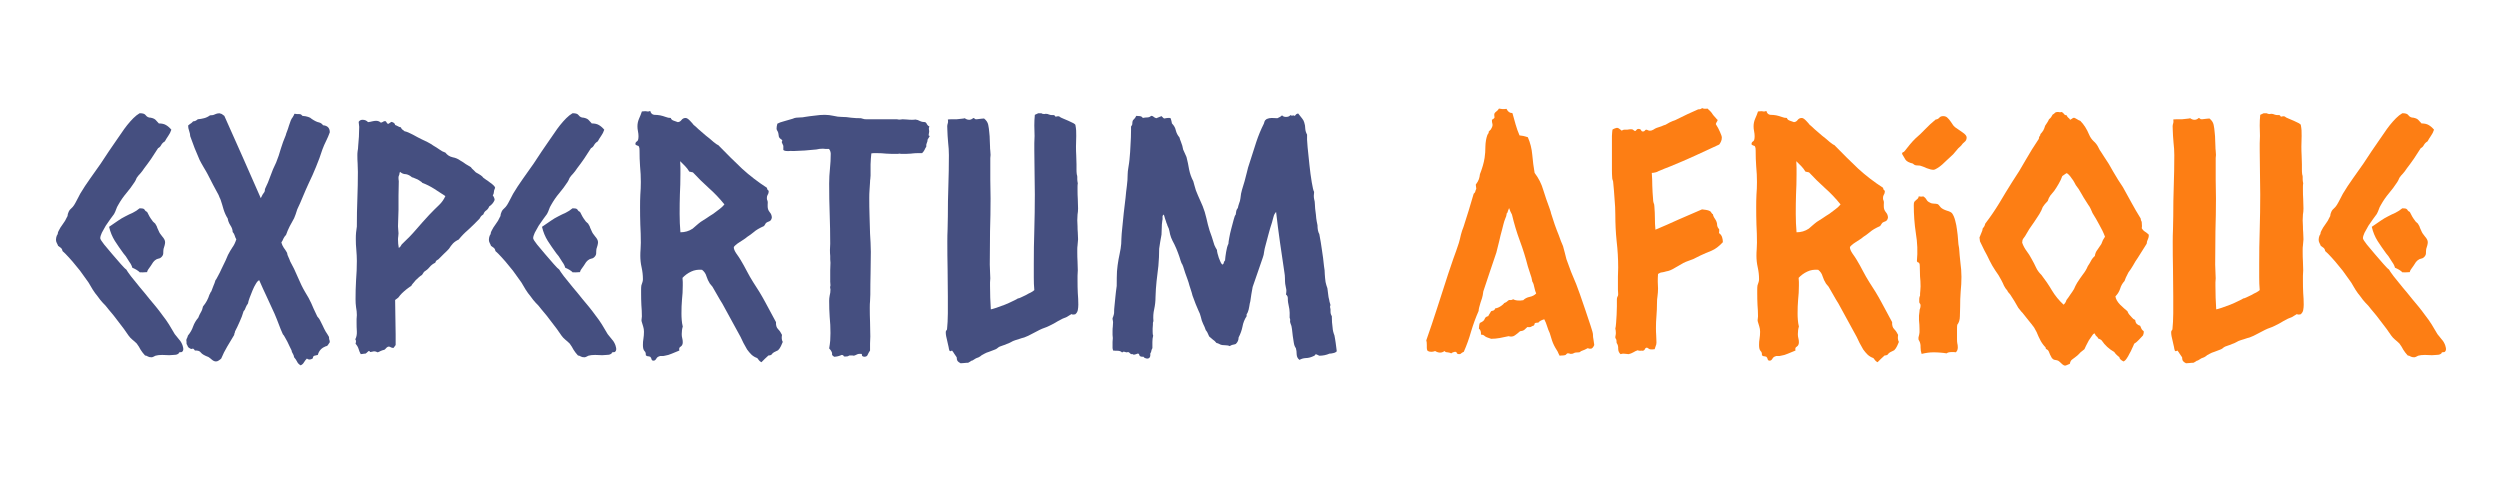 <svg xmlns="http://www.w3.org/2000/svg" xmlns:xlink="http://www.w3.org/1999/xlink" width="200" zoomAndPan="magnify" viewBox="0 0 150 30" height="40" preserveAspectRatio="xMidYMid meet" version="1.0"><defs><g/></defs><g fill="#fd7e14" fill-opacity="1"><g transform="translate(85.765, 21.14)"><g><path d="M 4.984 -14.344 C 5.047 -14.113 5.109 -13.891 5.172 -13.672 C 5.234 -13.453 5.312 -13.234 5.406 -13.016 C 5.594 -12.992 5.707 -12.973 5.75 -12.953 C 5.789 -12.941 5.844 -12.926 5.906 -12.906 C 6.051 -12.57 6.141 -12.219 6.172 -11.844 C 6.203 -11.477 6.25 -11.117 6.312 -10.766 C 6.551 -10.453 6.723 -10.113 6.828 -9.75 C 6.941 -9.383 7.066 -9.02 7.203 -8.656 C 7.242 -8.531 7.27 -8.453 7.281 -8.422 C 7.289 -8.391 7.297 -8.363 7.297 -8.344 C 7.367 -8.125 7.441 -7.898 7.516 -7.672 C 7.598 -7.441 7.68 -7.223 7.766 -7.016 C 7.805 -6.898 7.848 -6.785 7.891 -6.672 C 7.93 -6.566 7.973 -6.469 8.016 -6.375 C 8.055 -6.238 8.094 -6.102 8.125 -5.969 C 8.156 -5.844 8.188 -5.719 8.219 -5.594 C 8.312 -5.344 8.406 -5.086 8.5 -4.828 C 8.602 -4.578 8.707 -4.328 8.812 -4.078 C 8.852 -3.984 8.926 -3.785 9.031 -3.484 C 9.133 -3.18 9.242 -2.863 9.359 -2.531 C 9.473 -2.195 9.578 -1.883 9.672 -1.594 C 9.766 -1.312 9.812 -1.141 9.812 -1.078 C 9.812 -0.973 9.82 -0.867 9.844 -0.766 C 9.863 -0.66 9.879 -0.551 9.891 -0.438 C 9.836 -0.312 9.773 -0.238 9.703 -0.219 C 9.629 -0.207 9.562 -0.219 9.5 -0.25 C 9.438 -0.219 9.375 -0.188 9.312 -0.156 C 9.258 -0.133 9.207 -0.113 9.156 -0.094 C 9.113 -0.082 9.078 -0.062 9.047 -0.031 C 9.023 -0.008 9 0 8.969 0 C 8.812 0 8.711 0.016 8.672 0.047 C 8.629 0.078 8.562 0.094 8.469 0.094 C 8.352 0.051 8.281 0.047 8.25 0.078 C 8.219 0.109 8.191 0.133 8.172 0.156 C 8.117 0.176 8.062 0.188 8 0.188 C 7.938 0.188 7.875 0.191 7.812 0.203 C 7.781 0.148 7.754 0.098 7.734 0.047 C 7.723 0.004 7.695 -0.047 7.656 -0.109 C 7.52 -0.316 7.422 -0.516 7.359 -0.703 C 7.305 -0.891 7.258 -1.039 7.219 -1.156 C 7.156 -1.289 7.102 -1.426 7.062 -1.562 C 7.02 -1.707 6.961 -1.848 6.891 -1.984 C 6.816 -1.961 6.75 -1.938 6.688 -1.906 C 6.625 -1.875 6.57 -1.832 6.531 -1.781 C 6.383 -1.781 6.312 -1.758 6.312 -1.719 C 6.312 -1.688 6.297 -1.648 6.266 -1.609 C 6.191 -1.586 6.133 -1.562 6.094 -1.531 C 6.051 -1.508 5.977 -1.504 5.875 -1.516 C 5.812 -1.453 5.75 -1.395 5.688 -1.344 C 5.625 -1.301 5.539 -1.273 5.438 -1.266 C 5.332 -1.172 5.227 -1.086 5.125 -1.016 C 5.02 -0.941 4.895 -0.926 4.75 -0.969 C 4.57 -0.926 4.395 -0.891 4.219 -0.859 C 4.039 -0.828 3.867 -0.812 3.703 -0.812 C 3.492 -0.875 3.363 -0.93 3.312 -0.984 C 3.258 -1.035 3.188 -1.062 3.094 -1.062 C 3.102 -1.238 3.062 -1.359 2.969 -1.422 C 2.969 -1.461 2.973 -1.52 2.984 -1.594 C 2.992 -1.676 3.008 -1.734 3.031 -1.766 C 3.195 -1.836 3.289 -1.914 3.312 -2 C 3.344 -2.094 3.414 -2.148 3.531 -2.172 C 3.551 -2.223 3.578 -2.27 3.609 -2.312 C 3.641 -2.363 3.672 -2.414 3.703 -2.469 C 3.766 -2.488 3.816 -2.504 3.859 -2.516 C 3.898 -2.535 3.93 -2.578 3.953 -2.641 C 4.023 -2.641 4.125 -2.676 4.25 -2.75 C 4.375 -2.832 4.453 -2.898 4.484 -2.953 C 4.586 -2.992 4.648 -3.031 4.672 -3.062 C 4.703 -3.094 4.738 -3.117 4.781 -3.141 C 4.906 -3.129 4.984 -3.145 5.016 -3.188 C 5.117 -3.133 5.234 -3.109 5.359 -3.109 C 5.41 -3.109 5.453 -3.109 5.484 -3.109 C 5.523 -3.117 5.57 -3.125 5.625 -3.125 C 5.727 -3.227 5.859 -3.297 6.016 -3.328 C 6.172 -3.359 6.301 -3.426 6.406 -3.531 C 6.363 -3.625 6.328 -3.742 6.297 -3.891 C 6.273 -4.035 6.234 -4.156 6.172 -4.25 C 6.148 -4.406 6.109 -4.562 6.047 -4.719 C 5.992 -4.875 5.945 -5.02 5.906 -5.156 C 5.77 -5.688 5.609 -6.203 5.422 -6.703 C 5.234 -7.211 5.078 -7.734 4.953 -8.266 C 4.922 -8.328 4.891 -8.391 4.859 -8.453 C 4.828 -8.523 4.801 -8.594 4.781 -8.656 C 4.719 -8.508 4.688 -8.426 4.688 -8.406 C 4.688 -8.383 4.672 -8.363 4.641 -8.344 C 4.629 -8.281 4.617 -8.223 4.609 -8.172 C 4.598 -8.129 4.578 -8.078 4.547 -8.016 C 4.504 -7.91 4.469 -7.797 4.438 -7.672 C 4.406 -7.555 4.379 -7.453 4.359 -7.359 C 4.297 -7.141 4.238 -6.91 4.188 -6.672 C 4.133 -6.441 4.078 -6.211 4.016 -5.984 C 3.891 -5.598 3.758 -5.211 3.625 -4.828 C 3.5 -4.441 3.367 -4.051 3.234 -3.656 C 3.211 -3.477 3.188 -3.344 3.156 -3.25 C 3.125 -3.156 3.094 -3.062 3.062 -2.969 C 3.031 -2.875 3.004 -2.781 2.984 -2.688 C 2.961 -2.602 2.953 -2.535 2.953 -2.484 C 2.773 -2.078 2.625 -1.664 2.5 -1.25 C 2.383 -0.832 2.238 -0.426 2.062 -0.031 C 2.008 -0.008 1.961 0.016 1.922 0.047 C 1.891 0.086 1.848 0.109 1.797 0.109 C 1.703 0.109 1.648 0.082 1.641 0.031 C 1.629 -0.008 1.598 -0.031 1.547 -0.031 C 1.504 -0.031 1.461 -0.02 1.422 0 C 1.379 0.008 1.344 0.031 1.312 0.062 C 1.25 0.031 1.176 0.008 1.094 0 C 1.008 0 0.945 -0.023 0.906 -0.078 C 0.82 -0.016 0.734 0.016 0.641 0.016 C 0.547 0.016 0.445 -0.016 0.344 -0.078 C 0.27 -0.047 0.191 -0.031 0.109 -0.031 C 0.078 -0.031 0.035 -0.035 -0.016 -0.047 C -0.066 -0.066 -0.102 -0.086 -0.125 -0.109 C -0.145 -0.16 -0.156 -0.211 -0.156 -0.266 C -0.156 -0.316 -0.156 -0.375 -0.156 -0.438 C -0.156 -0.562 -0.164 -0.656 -0.188 -0.719 C 0.039 -1.363 0.258 -2.016 0.469 -2.672 C 0.688 -3.336 0.906 -4.016 1.125 -4.703 C 1.227 -5.016 1.332 -5.32 1.438 -5.625 C 1.551 -5.926 1.66 -6.238 1.766 -6.562 C 1.816 -6.738 1.859 -6.906 1.891 -7.062 C 1.93 -7.219 1.984 -7.375 2.047 -7.531 C 2.148 -7.852 2.254 -8.18 2.359 -8.516 C 2.461 -8.848 2.562 -9.18 2.656 -9.516 C 2.707 -9.555 2.738 -9.598 2.75 -9.641 C 2.758 -9.691 2.781 -9.75 2.812 -9.812 L 2.781 -10.062 C 2.875 -10.188 2.938 -10.297 2.969 -10.391 C 3 -10.484 3.02 -10.582 3.031 -10.688 C 3.094 -10.844 3.148 -11.008 3.203 -11.188 C 3.254 -11.363 3.289 -11.523 3.312 -11.672 C 3.344 -11.879 3.359 -12.109 3.359 -12.359 C 3.367 -12.617 3.406 -12.836 3.469 -13.016 C 3.488 -13.066 3.508 -13.102 3.531 -13.125 C 3.551 -13.145 3.562 -13.188 3.562 -13.25 C 3.582 -13.27 3.609 -13.297 3.641 -13.328 C 3.68 -13.359 3.707 -13.395 3.719 -13.438 C 3.781 -13.539 3.801 -13.629 3.781 -13.703 C 3.758 -13.773 3.75 -13.859 3.75 -13.953 C 3.863 -14.016 3.914 -14.066 3.906 -14.109 C 3.895 -14.16 3.891 -14.211 3.891 -14.266 C 3.891 -14.328 3.926 -14.383 4 -14.438 C 4.082 -14.5 4.141 -14.562 4.172 -14.625 C 4.242 -14.613 4.316 -14.602 4.391 -14.594 C 4.473 -14.594 4.551 -14.598 4.625 -14.609 C 4.707 -14.441 4.816 -14.359 4.953 -14.359 Z M 4.984 -14.344 "/></g></g></g><g fill="#fd7e14" fill-opacity="1"><g transform="translate(95.56, 21.14)"><g><path d="M 7.391 -13.688 C 7.492 -13.531 7.578 -13.375 7.641 -13.219 C 7.711 -13.062 7.75 -12.953 7.75 -12.891 C 7.75 -12.797 7.734 -12.719 7.703 -12.656 C 7.68 -12.602 7.645 -12.539 7.594 -12.469 C 7.113 -12.25 6.629 -12.023 6.141 -11.797 C 5.66 -11.578 5.164 -11.363 4.656 -11.156 C 4.531 -11.113 4.41 -11.066 4.297 -11.016 C 4.18 -10.961 4.055 -10.91 3.922 -10.859 C 3.898 -10.836 3.848 -10.816 3.766 -10.797 C 3.68 -10.773 3.609 -10.766 3.547 -10.766 C 3.566 -10.516 3.578 -10.254 3.578 -9.984 C 3.586 -9.723 3.602 -9.457 3.625 -9.188 C 3.625 -9.113 3.633 -9.039 3.656 -8.969 C 3.688 -8.906 3.703 -8.832 3.703 -8.75 C 3.723 -8.508 3.734 -8.273 3.734 -8.047 C 3.734 -7.828 3.742 -7.598 3.766 -7.359 C 4.234 -7.555 4.695 -7.758 5.156 -7.969 C 5.625 -8.176 6.094 -8.379 6.562 -8.578 C 6.633 -8.566 6.711 -8.555 6.797 -8.547 C 6.891 -8.535 6.973 -8.508 7.047 -8.469 C 7.078 -8.445 7.102 -8.414 7.125 -8.375 C 7.145 -8.332 7.176 -8.301 7.219 -8.281 C 7.219 -8.219 7.258 -8.125 7.344 -8 C 7.426 -7.883 7.469 -7.758 7.469 -7.625 C 7.469 -7.594 7.484 -7.547 7.516 -7.484 C 7.555 -7.43 7.582 -7.395 7.594 -7.375 C 7.594 -7.25 7.586 -7.176 7.578 -7.156 C 7.672 -7.094 7.734 -7.008 7.766 -6.906 C 7.797 -6.812 7.812 -6.711 7.812 -6.609 C 7.582 -6.359 7.352 -6.188 7.125 -6.094 C 6.906 -6.008 6.688 -5.914 6.469 -5.812 C 6.406 -5.781 6.332 -5.742 6.25 -5.703 C 6.176 -5.66 6.102 -5.625 6.031 -5.594 C 5.926 -5.551 5.828 -5.516 5.734 -5.484 C 5.641 -5.453 5.539 -5.41 5.438 -5.359 C 5.289 -5.273 5.117 -5.176 4.922 -5.062 C 4.734 -4.945 4.566 -4.879 4.422 -4.859 C 4.316 -4.828 4.227 -4.805 4.156 -4.797 C 4.094 -4.797 4.016 -4.766 3.922 -4.703 C 3.91 -4.547 3.906 -4.395 3.906 -4.25 C 3.914 -4.102 3.922 -3.961 3.922 -3.828 C 3.922 -3.672 3.91 -3.52 3.891 -3.375 C 3.867 -3.238 3.859 -3.094 3.859 -2.938 C 3.859 -2.688 3.848 -2.438 3.828 -2.188 C 3.805 -1.938 3.797 -1.691 3.797 -1.453 C 3.797 -1.305 3.801 -1.16 3.812 -1.016 C 3.82 -0.867 3.828 -0.727 3.828 -0.594 C 3.828 -0.508 3.812 -0.438 3.781 -0.375 C 3.758 -0.312 3.738 -0.25 3.719 -0.188 C 3.539 -0.164 3.43 -0.172 3.391 -0.203 C 3.348 -0.234 3.305 -0.258 3.266 -0.281 C 3.203 -0.281 3.16 -0.254 3.141 -0.203 C 3.117 -0.148 3.078 -0.113 3.016 -0.094 C 2.961 -0.102 2.906 -0.102 2.844 -0.094 C 2.789 -0.094 2.742 -0.102 2.703 -0.125 C 2.609 -0.094 2.52 -0.051 2.438 0 C 2.352 0.051 2.258 0.086 2.156 0.109 C 1.969 0.086 1.852 0.078 1.812 0.078 C 1.77 0.086 1.723 0.098 1.672 0.109 C 1.578 0.023 1.531 -0.082 1.531 -0.219 C 1.539 -0.352 1.508 -0.469 1.438 -0.562 C 1.438 -0.695 1.422 -0.781 1.391 -0.812 C 1.367 -0.844 1.359 -0.867 1.359 -0.891 C 1.359 -0.93 1.363 -0.973 1.375 -1.016 C 1.383 -1.055 1.391 -1.102 1.391 -1.156 C 1.391 -1.27 1.379 -1.359 1.359 -1.422 C 1.379 -1.492 1.395 -1.609 1.406 -1.766 C 1.414 -1.93 1.426 -2.098 1.438 -2.266 C 1.445 -2.43 1.453 -2.598 1.453 -2.766 C 1.453 -2.93 1.453 -3.066 1.453 -3.172 C 1.453 -3.234 1.461 -3.285 1.484 -3.328 C 1.516 -3.367 1.531 -3.422 1.531 -3.484 C 1.531 -3.586 1.523 -3.68 1.516 -3.766 C 1.516 -3.848 1.516 -3.93 1.516 -4.016 C 1.516 -4.191 1.516 -4.367 1.516 -4.547 C 1.523 -4.723 1.531 -4.898 1.531 -5.078 C 1.531 -5.617 1.5 -6.148 1.438 -6.672 C 1.383 -7.203 1.359 -7.734 1.359 -8.266 C 1.359 -8.555 1.344 -8.875 1.312 -9.219 C 1.289 -9.562 1.266 -9.879 1.234 -10.172 C 1.234 -10.234 1.223 -10.285 1.203 -10.328 C 1.18 -10.379 1.172 -10.43 1.172 -10.484 C 1.16 -10.629 1.156 -10.781 1.156 -10.938 C 1.156 -11.102 1.156 -11.266 1.156 -11.422 C 1.156 -11.523 1.156 -11.664 1.156 -11.844 C 1.156 -12.031 1.156 -12.223 1.156 -12.422 C 1.156 -12.617 1.156 -12.805 1.156 -12.984 C 1.164 -13.16 1.176 -13.285 1.188 -13.359 C 1.188 -13.367 1.223 -13.391 1.297 -13.422 C 1.379 -13.453 1.43 -13.469 1.453 -13.469 C 1.516 -13.469 1.566 -13.445 1.609 -13.406 C 1.648 -13.375 1.695 -13.336 1.75 -13.297 C 1.789 -13.336 1.836 -13.359 1.891 -13.359 C 1.953 -13.359 2.016 -13.359 2.078 -13.359 C 2.273 -13.398 2.395 -13.395 2.438 -13.344 C 2.477 -13.301 2.516 -13.281 2.547 -13.281 C 2.578 -13.281 2.602 -13.301 2.625 -13.344 C 2.656 -13.383 2.691 -13.406 2.734 -13.406 C 2.828 -13.406 2.883 -13.379 2.906 -13.328 C 2.926 -13.273 2.961 -13.25 3.016 -13.25 C 3.066 -13.25 3.102 -13.266 3.125 -13.297 C 3.156 -13.336 3.18 -13.359 3.203 -13.359 C 3.242 -13.359 3.281 -13.348 3.312 -13.328 C 3.352 -13.305 3.395 -13.297 3.438 -13.297 C 3.5 -13.297 3.566 -13.316 3.641 -13.359 C 3.711 -13.41 3.781 -13.445 3.844 -13.469 C 3.945 -13.5 4.039 -13.531 4.125 -13.562 C 4.207 -13.602 4.289 -13.633 4.375 -13.656 C 4.562 -13.77 4.703 -13.844 4.797 -13.875 C 4.898 -13.906 5 -13.945 5.094 -14 C 5.312 -14.102 5.516 -14.203 5.703 -14.297 C 5.898 -14.391 6.109 -14.484 6.328 -14.578 C 6.441 -14.578 6.52 -14.602 6.562 -14.656 C 6.645 -14.613 6.754 -14.602 6.891 -14.625 C 7.047 -14.488 7.145 -14.379 7.188 -14.297 C 7.238 -14.223 7.297 -14.156 7.359 -14.094 C 7.43 -14 7.477 -13.953 7.5 -13.953 C 7.5 -13.91 7.477 -13.863 7.438 -13.812 C 7.406 -13.758 7.391 -13.719 7.391 -13.688 Z M 7.391 -13.688 "/></g></g></g><g fill="#fd7e14" fill-opacity="1"><g transform="translate(103.934, 21.14)"><g><path d="M 9.594 -1.812 C 9.582 -1.625 9.625 -1.484 9.719 -1.391 C 9.812 -1.297 9.891 -1.18 9.953 -1.047 C 9.922 -0.867 9.938 -0.727 10 -0.625 C 9.969 -0.551 9.93 -0.469 9.891 -0.375 C 9.848 -0.281 9.789 -0.195 9.719 -0.125 C 9.52 -0.039 9.398 0.031 9.359 0.094 C 9.328 0.156 9.254 0.188 9.141 0.188 C 9.078 0.25 9.004 0.316 8.922 0.391 C 8.848 0.461 8.781 0.531 8.719 0.594 C 8.656 0.562 8.609 0.523 8.578 0.484 C 8.555 0.453 8.52 0.406 8.469 0.344 C 8.344 0.301 8.227 0.234 8.125 0.141 C 8.031 0.047 7.941 -0.055 7.859 -0.172 C 7.785 -0.297 7.711 -0.426 7.641 -0.562 C 7.578 -0.695 7.52 -0.816 7.469 -0.922 C 7.289 -1.254 7.109 -1.586 6.922 -1.922 C 6.742 -2.254 6.562 -2.586 6.375 -2.922 C 6.27 -3.086 6.172 -3.254 6.078 -3.422 C 5.984 -3.586 5.883 -3.758 5.781 -3.938 C 5.758 -3.969 5.734 -4 5.703 -4.031 C 5.68 -4.062 5.656 -4.094 5.625 -4.125 C 5.539 -4.258 5.473 -4.406 5.422 -4.562 C 5.379 -4.719 5.289 -4.848 5.156 -4.953 C 4.914 -4.973 4.695 -4.938 4.5 -4.844 C 4.301 -4.75 4.129 -4.625 3.984 -4.469 C 3.992 -4.383 4 -4.301 4 -4.219 C 4 -4.145 4 -4.07 4 -4 C 4 -3.707 3.984 -3.426 3.953 -3.156 C 3.93 -2.895 3.922 -2.617 3.922 -2.328 C 3.922 -2.203 3.926 -2.07 3.938 -1.938 C 3.945 -1.812 3.969 -1.68 4 -1.547 C 3.957 -1.41 3.938 -1.258 3.938 -1.094 C 3.938 -1.008 3.945 -0.926 3.969 -0.844 C 3.988 -0.77 4 -0.691 4 -0.609 C 4 -0.484 3.957 -0.395 3.875 -0.344 C 3.789 -0.301 3.766 -0.223 3.797 -0.109 C 3.641 -0.047 3.488 0.016 3.344 0.078 C 3.207 0.141 3.066 0.18 2.922 0.203 C 2.859 0.223 2.797 0.227 2.734 0.219 C 2.672 0.207 2.613 0.219 2.562 0.25 C 2.5 0.27 2.445 0.316 2.406 0.391 C 2.363 0.461 2.312 0.5 2.25 0.5 C 2.176 0.5 2.133 0.469 2.125 0.406 C 2.113 0.352 2.086 0.305 2.047 0.266 C 1.984 0.242 1.93 0.234 1.891 0.234 C 1.859 0.234 1.82 0.211 1.781 0.172 C 1.789 0.055 1.766 -0.023 1.703 -0.078 C 1.641 -0.141 1.609 -0.258 1.609 -0.438 C 1.609 -0.57 1.617 -0.703 1.641 -0.828 C 1.66 -0.953 1.672 -1.086 1.672 -1.234 C 1.672 -1.348 1.656 -1.453 1.625 -1.547 C 1.594 -1.641 1.562 -1.742 1.531 -1.859 C 1.52 -1.91 1.52 -1.957 1.531 -2 C 1.539 -2.051 1.547 -2.102 1.547 -2.156 C 1.547 -2.383 1.535 -2.613 1.516 -2.844 C 1.504 -3.082 1.5 -3.316 1.5 -3.547 C 1.5 -3.629 1.5 -3.707 1.5 -3.781 C 1.5 -3.863 1.504 -3.941 1.516 -4.016 C 1.535 -4.086 1.555 -4.148 1.578 -4.203 C 1.598 -4.254 1.609 -4.316 1.609 -4.391 C 1.609 -4.629 1.582 -4.863 1.531 -5.094 C 1.477 -5.332 1.453 -5.566 1.453 -5.797 C 1.453 -5.922 1.457 -6.051 1.469 -6.188 C 1.477 -6.32 1.484 -6.453 1.484 -6.578 C 1.484 -6.941 1.473 -7.301 1.453 -7.656 C 1.441 -8.008 1.438 -8.363 1.438 -8.719 C 1.438 -8.969 1.441 -9.211 1.453 -9.453 C 1.473 -9.703 1.484 -9.957 1.484 -10.219 C 1.484 -10.531 1.469 -10.844 1.438 -11.156 C 1.414 -11.469 1.406 -11.785 1.406 -12.109 C 1.406 -12.223 1.395 -12.297 1.375 -12.328 C 1.363 -12.367 1.344 -12.391 1.312 -12.391 C 1.289 -12.398 1.266 -12.41 1.234 -12.422 C 1.203 -12.43 1.176 -12.453 1.156 -12.484 C 1.156 -12.566 1.188 -12.625 1.25 -12.656 C 1.312 -12.688 1.344 -12.789 1.344 -12.969 C 1.344 -13.062 1.332 -13.16 1.312 -13.266 C 1.289 -13.367 1.281 -13.469 1.281 -13.562 C 1.281 -13.719 1.312 -13.867 1.375 -14.016 C 1.445 -14.172 1.504 -14.316 1.547 -14.453 C 1.703 -14.473 1.805 -14.473 1.859 -14.453 C 1.922 -14.441 1.984 -14.453 2.047 -14.484 C 2.086 -14.336 2.172 -14.258 2.297 -14.25 C 2.422 -14.25 2.535 -14.238 2.641 -14.219 C 2.754 -14.195 2.863 -14.164 2.969 -14.125 C 3.07 -14.082 3.176 -14.062 3.281 -14.062 C 3.301 -13.988 3.352 -13.938 3.438 -13.906 C 3.52 -13.875 3.609 -13.844 3.703 -13.812 C 3.797 -13.82 3.867 -13.863 3.922 -13.938 C 3.984 -14.02 4.066 -14.062 4.172 -14.062 C 4.242 -14.062 4.332 -14.004 4.438 -13.891 C 4.539 -13.785 4.613 -13.703 4.656 -13.641 C 4.707 -13.609 4.801 -13.523 4.938 -13.391 C 5.082 -13.266 5.234 -13.133 5.391 -13 C 5.555 -12.875 5.707 -12.75 5.844 -12.625 C 5.988 -12.508 6.082 -12.445 6.125 -12.438 C 6.633 -11.914 7.113 -11.441 7.562 -11.016 C 8.02 -10.598 8.516 -10.219 9.047 -9.875 C 9.055 -9.832 9.066 -9.797 9.078 -9.766 C 9.098 -9.742 9.125 -9.719 9.156 -9.688 C 9.156 -9.582 9.133 -9.504 9.094 -9.453 C 9.062 -9.398 9.047 -9.336 9.047 -9.266 C 9.047 -9.223 9.051 -9.18 9.062 -9.141 C 9.082 -9.109 9.094 -9.078 9.094 -9.047 C 9.102 -8.992 9.102 -8.941 9.094 -8.891 C 9.094 -8.848 9.094 -8.801 9.094 -8.75 C 9.094 -8.625 9.133 -8.508 9.219 -8.406 C 9.301 -8.312 9.344 -8.203 9.344 -8.078 C 9.32 -7.961 9.27 -7.891 9.188 -7.859 C 9.113 -7.836 9.051 -7.805 9 -7.766 C 8.977 -7.742 8.957 -7.711 8.938 -7.672 C 8.914 -7.641 8.895 -7.609 8.875 -7.578 C 8.594 -7.453 8.391 -7.332 8.266 -7.219 C 8.141 -7.113 8.004 -7.016 7.859 -6.922 C 7.828 -6.891 7.766 -6.844 7.672 -6.781 C 7.586 -6.727 7.5 -6.672 7.406 -6.609 C 7.32 -6.555 7.242 -6.5 7.172 -6.438 C 7.098 -6.375 7.062 -6.328 7.062 -6.297 C 7.062 -6.203 7.113 -6.078 7.219 -5.922 C 7.332 -5.766 7.414 -5.641 7.469 -5.547 C 7.602 -5.328 7.727 -5.102 7.844 -4.875 C 7.957 -4.656 8.082 -4.438 8.219 -4.219 C 8.477 -3.832 8.719 -3.438 8.938 -3.031 C 9.156 -2.625 9.375 -2.219 9.594 -1.812 Z M 6.5 -8.875 C 6.207 -9.238 5.895 -9.566 5.562 -9.859 C 5.227 -10.16 4.91 -10.473 4.609 -10.797 L 4.391 -10.844 C 4.316 -10.969 4.234 -11.078 4.141 -11.172 C 4.047 -11.266 3.945 -11.363 3.844 -11.469 C 3.852 -11.32 3.859 -11.188 3.859 -11.062 C 3.859 -10.938 3.859 -10.805 3.859 -10.672 C 3.859 -10.266 3.848 -9.867 3.828 -9.484 C 3.816 -9.098 3.812 -8.707 3.812 -8.312 C 3.812 -7.926 3.828 -7.555 3.859 -7.203 C 4.129 -7.203 4.375 -7.273 4.594 -7.422 C 4.676 -7.492 4.754 -7.562 4.828 -7.625 C 4.91 -7.695 4.992 -7.766 5.078 -7.828 C 5.18 -7.891 5.297 -7.961 5.422 -8.047 C 5.555 -8.141 5.691 -8.227 5.828 -8.312 C 5.961 -8.406 6.086 -8.5 6.203 -8.594 C 6.328 -8.688 6.426 -8.781 6.5 -8.875 Z M 6.5 -8.875 "/></g></g></g><g fill="#fd7e14" fill-opacity="1"><g transform="translate(113.843, 21.14)"><g><path d="M 4.156 -12.891 C 4.156 -12.773 4.113 -12.688 4.031 -12.625 C 3.957 -12.57 3.891 -12.5 3.828 -12.406 C 3.703 -12.301 3.594 -12.188 3.5 -12.062 C 3.406 -11.938 3.297 -11.82 3.172 -11.719 C 3.117 -11.664 3.047 -11.598 2.953 -11.516 C 2.867 -11.43 2.781 -11.348 2.688 -11.266 C 2.594 -11.18 2.492 -11.109 2.391 -11.047 C 2.297 -10.984 2.219 -10.953 2.156 -10.953 C 2.062 -10.953 1.93 -10.984 1.766 -11.047 C 1.609 -11.117 1.473 -11.172 1.359 -11.203 C 1.273 -11.211 1.195 -11.219 1.125 -11.219 C 1.051 -11.227 0.984 -11.266 0.922 -11.328 C 0.703 -11.379 0.555 -11.457 0.484 -11.562 C 0.422 -11.676 0.352 -11.789 0.281 -11.906 C 0.281 -11.957 0.297 -11.988 0.328 -12 C 0.367 -12.008 0.406 -12.035 0.438 -12.078 C 0.562 -12.234 0.664 -12.363 0.75 -12.469 C 0.844 -12.582 0.945 -12.695 1.062 -12.812 C 1.281 -13 1.484 -13.191 1.672 -13.391 C 1.867 -13.598 2.078 -13.789 2.297 -13.969 C 2.391 -13.977 2.461 -14.016 2.516 -14.078 C 2.566 -14.141 2.645 -14.172 2.75 -14.172 C 2.852 -14.172 2.938 -14.141 3 -14.078 C 3.07 -14.016 3.133 -13.941 3.188 -13.859 C 3.25 -13.773 3.305 -13.691 3.359 -13.609 C 3.422 -13.535 3.488 -13.477 3.562 -13.438 C 3.656 -13.375 3.773 -13.289 3.922 -13.188 C 4.078 -13.082 4.156 -12.984 4.156 -12.891 Z M 1.547 -9.359 C 1.641 -9.305 1.707 -9.238 1.75 -9.156 C 1.789 -9.082 1.859 -9.023 1.953 -8.984 C 2.023 -8.941 2.102 -8.922 2.188 -8.922 C 2.281 -8.922 2.359 -8.91 2.422 -8.891 C 2.473 -8.859 2.508 -8.82 2.531 -8.781 C 2.562 -8.75 2.586 -8.719 2.609 -8.688 C 2.691 -8.613 2.812 -8.551 2.969 -8.5 C 3.125 -8.457 3.227 -8.406 3.281 -8.344 C 3.363 -8.227 3.426 -8.082 3.469 -7.906 C 3.52 -7.727 3.555 -7.539 3.578 -7.344 C 3.609 -7.145 3.629 -6.945 3.641 -6.75 C 3.648 -6.562 3.672 -6.395 3.703 -6.25 C 3.723 -5.957 3.75 -5.672 3.781 -5.391 C 3.82 -5.109 3.844 -4.82 3.844 -4.531 C 3.844 -4.238 3.828 -3.941 3.797 -3.641 C 3.773 -3.336 3.766 -3.039 3.766 -2.75 C 3.766 -2.594 3.758 -2.398 3.75 -2.172 C 3.75 -1.953 3.695 -1.781 3.594 -1.656 C 3.582 -1.602 3.578 -1.516 3.578 -1.391 L 3.578 -0.781 C 3.578 -0.695 3.582 -0.617 3.594 -0.547 C 3.613 -0.473 3.625 -0.391 3.625 -0.297 C 3.625 -0.16 3.582 -0.062 3.5 0 C 3.469 -0.008 3.426 -0.016 3.375 -0.016 C 3.332 -0.016 3.297 -0.016 3.266 -0.016 C 3.117 -0.016 3.016 0.008 2.953 0.062 C 2.816 0.039 2.688 0.023 2.562 0.016 C 2.438 0.004 2.301 0 2.156 0 C 1.945 0 1.711 0.031 1.453 0.094 C 1.41 -0.031 1.391 -0.16 1.391 -0.297 C 1.398 -0.441 1.375 -0.57 1.312 -0.688 C 1.289 -0.719 1.273 -0.75 1.266 -0.781 C 1.266 -0.812 1.266 -0.848 1.266 -0.891 C 1.305 -1.047 1.328 -1.148 1.328 -1.203 C 1.328 -1.254 1.328 -1.316 1.328 -1.391 C 1.328 -1.566 1.316 -1.742 1.297 -1.922 C 1.285 -2.109 1.297 -2.289 1.328 -2.469 C 1.328 -2.531 1.336 -2.582 1.359 -2.625 C 1.379 -2.676 1.391 -2.738 1.391 -2.812 C 1.391 -2.875 1.375 -2.914 1.344 -2.938 C 1.32 -2.957 1.312 -2.988 1.312 -3.031 C 1.312 -3.07 1.312 -3.133 1.312 -3.219 C 1.32 -3.312 1.336 -3.367 1.359 -3.391 C 1.359 -3.492 1.363 -3.594 1.375 -3.688 C 1.383 -3.781 1.391 -3.867 1.391 -3.953 C 1.391 -4.16 1.379 -4.363 1.359 -4.562 C 1.348 -4.77 1.344 -4.969 1.344 -5.156 C 1.344 -5.238 1.336 -5.289 1.328 -5.312 C 1.316 -5.344 1.301 -5.363 1.281 -5.375 C 1.27 -5.395 1.25 -5.406 1.219 -5.406 C 1.195 -5.414 1.18 -5.441 1.172 -5.484 C 1.223 -6.035 1.203 -6.586 1.109 -7.141 C 1.023 -7.703 0.984 -8.266 0.984 -8.828 C 0.984 -8.922 0.992 -8.988 1.016 -9.031 C 1.047 -9.07 1.078 -9.102 1.109 -9.125 C 1.148 -9.156 1.188 -9.188 1.219 -9.219 C 1.25 -9.25 1.27 -9.297 1.281 -9.359 C 1.383 -9.336 1.473 -9.336 1.547 -9.359 Z M 1.547 -9.359 "/></g></g></g><g fill="#fd7e14" fill-opacity="1"><g transform="translate(118.769, 21.14)"><g><path d="M 5.438 -13.953 C 5.477 -13.973 5.516 -13.992 5.547 -14.016 C 5.578 -14.047 5.617 -14.066 5.672 -14.078 C 5.734 -14.055 5.797 -14.023 5.859 -13.984 C 5.922 -13.941 5.984 -13.91 6.047 -13.891 C 6.266 -13.672 6.441 -13.395 6.578 -13.062 C 6.641 -12.914 6.727 -12.785 6.844 -12.672 C 6.969 -12.566 7.066 -12.438 7.141 -12.281 C 7.191 -12.176 7.242 -12.086 7.297 -12.016 C 7.348 -11.941 7.406 -11.852 7.469 -11.75 C 7.664 -11.469 7.852 -11.16 8.031 -10.828 C 8.219 -10.504 8.41 -10.195 8.609 -9.906 C 8.785 -9.594 8.957 -9.281 9.125 -8.969 C 9.289 -8.664 9.473 -8.352 9.672 -8.031 C 9.672 -7.969 9.691 -7.898 9.734 -7.828 C 9.754 -7.629 9.754 -7.504 9.734 -7.453 C 9.785 -7.359 9.852 -7.285 9.938 -7.234 C 10.02 -7.18 10.094 -7.125 10.156 -7.062 C 10.164 -6.969 10.148 -6.879 10.109 -6.797 C 10.066 -6.711 10.039 -6.617 10.031 -6.516 C 9.863 -6.242 9.688 -5.961 9.5 -5.672 C 9.395 -5.523 9.301 -5.375 9.219 -5.219 C 9.133 -5.07 9.039 -4.93 8.938 -4.797 C 8.875 -4.66 8.82 -4.555 8.781 -4.484 C 8.75 -4.41 8.723 -4.344 8.703 -4.281 C 8.578 -4.145 8.488 -3.988 8.438 -3.812 C 8.383 -3.645 8.289 -3.492 8.156 -3.359 C 8.176 -3.203 8.27 -3.035 8.438 -2.859 C 8.613 -2.691 8.758 -2.562 8.875 -2.469 C 8.906 -2.383 8.945 -2.312 9 -2.25 C 9.051 -2.195 9.102 -2.141 9.156 -2.078 C 9.176 -2.055 9.203 -2.031 9.234 -2 C 9.266 -1.977 9.301 -1.957 9.344 -1.938 C 9.352 -1.844 9.383 -1.766 9.438 -1.703 C 9.5 -1.648 9.566 -1.613 9.641 -1.594 C 9.691 -1.457 9.738 -1.367 9.781 -1.328 C 9.832 -1.297 9.859 -1.266 9.859 -1.234 C 9.859 -1.172 9.844 -1.098 9.812 -1.016 C 9.738 -0.93 9.656 -0.844 9.562 -0.75 C 9.477 -0.656 9.383 -0.578 9.281 -0.516 C 9.25 -0.43 9.207 -0.336 9.156 -0.234 C 9.113 -0.129 9.062 -0.023 9 0.078 C 8.945 0.191 8.891 0.289 8.828 0.375 C 8.766 0.469 8.703 0.523 8.641 0.547 C 8.473 0.461 8.391 0.375 8.391 0.281 C 8.359 0.27 8.301 0.223 8.219 0.141 C 8.133 0.055 8.094 0.004 8.094 -0.016 C 7.781 -0.191 7.523 -0.426 7.328 -0.719 C 7.297 -0.75 7.266 -0.77 7.234 -0.781 C 7.203 -0.801 7.164 -0.816 7.125 -0.828 C 7.102 -0.891 7.066 -0.938 7.016 -0.969 C 6.973 -1 6.941 -1.051 6.922 -1.125 C 6.879 -1.145 6.828 -1.109 6.766 -1.016 C 6.703 -0.93 6.633 -0.832 6.562 -0.719 C 6.5 -0.602 6.441 -0.492 6.391 -0.391 C 6.336 -0.285 6.305 -0.219 6.297 -0.188 C 6.211 -0.125 6.133 -0.062 6.062 0 C 6 0.07 5.93 0.141 5.859 0.203 C 5.703 0.316 5.594 0.398 5.531 0.453 C 5.477 0.504 5.441 0.582 5.422 0.688 C 5.305 0.738 5.234 0.77 5.203 0.781 C 5.18 0.789 5.16 0.797 5.141 0.797 C 5.078 0.797 5.004 0.754 4.922 0.672 C 4.836 0.586 4.77 0.531 4.719 0.5 C 4.656 0.477 4.586 0.461 4.516 0.453 C 4.453 0.441 4.395 0.406 4.344 0.344 C 4.258 0.195 4.203 0.078 4.172 -0.016 C 4.141 -0.109 4.078 -0.172 3.984 -0.203 C 3.984 -0.266 3.969 -0.305 3.938 -0.328 C 3.906 -0.359 3.867 -0.398 3.828 -0.453 C 3.723 -0.586 3.629 -0.75 3.547 -0.938 C 3.473 -1.133 3.383 -1.316 3.281 -1.484 C 3.176 -1.629 3.062 -1.773 2.938 -1.922 C 2.812 -2.078 2.691 -2.227 2.578 -2.375 C 2.535 -2.414 2.492 -2.461 2.453 -2.516 C 2.41 -2.566 2.367 -2.617 2.328 -2.672 C 2.254 -2.805 2.176 -2.941 2.094 -3.078 C 2.008 -3.211 1.926 -3.344 1.844 -3.469 C 1.812 -3.508 1.781 -3.547 1.75 -3.578 C 1.719 -3.609 1.691 -3.648 1.672 -3.703 C 1.586 -3.797 1.52 -3.895 1.469 -4 C 1.426 -4.102 1.375 -4.211 1.312 -4.328 C 1.207 -4.535 1.086 -4.727 0.953 -4.906 C 0.828 -5.094 0.711 -5.289 0.609 -5.5 C 0.504 -5.727 0.398 -5.93 0.297 -6.109 C 0.203 -6.297 0.113 -6.477 0.031 -6.656 C 0.031 -6.688 0.023 -6.723 0.016 -6.766 C 0.016 -6.805 0.008 -6.848 0 -6.891 C 0.062 -7.055 0.109 -7.172 0.141 -7.234 C 0.172 -7.297 0.188 -7.359 0.188 -7.422 C 0.219 -7.461 0.25 -7.504 0.281 -7.547 C 0.312 -7.598 0.332 -7.656 0.344 -7.719 C 0.645 -8.113 0.926 -8.523 1.188 -8.953 C 1.445 -9.391 1.707 -9.816 1.969 -10.234 C 2.258 -10.66 2.523 -11.094 2.766 -11.531 C 3.016 -11.969 3.281 -12.395 3.562 -12.812 C 3.562 -12.883 3.578 -12.938 3.609 -12.969 C 3.641 -13 3.656 -13.039 3.656 -13.094 C 3.719 -13.156 3.773 -13.227 3.828 -13.312 C 3.879 -13.406 3.914 -13.5 3.938 -13.594 C 3.977 -13.656 4.02 -13.719 4.062 -13.781 C 4.102 -13.844 4.141 -13.91 4.172 -13.984 C 4.223 -14.023 4.266 -14.066 4.297 -14.109 C 4.328 -14.16 4.359 -14.211 4.391 -14.266 C 4.453 -14.297 4.492 -14.328 4.516 -14.359 C 4.547 -14.398 4.613 -14.422 4.719 -14.422 C 4.758 -14.422 4.797 -14.414 4.828 -14.406 C 4.859 -14.406 4.891 -14.41 4.922 -14.422 C 4.984 -14.398 5.031 -14.363 5.062 -14.312 C 5.094 -14.258 5.148 -14.227 5.234 -14.219 C 5.254 -14.156 5.285 -14.109 5.328 -14.078 C 5.379 -14.047 5.414 -14.004 5.438 -13.953 Z M 6.422 -9.016 C 6.305 -9.191 6.203 -9.363 6.109 -9.531 C 6.016 -9.707 5.906 -9.875 5.781 -10.031 C 5.77 -10.062 5.738 -10.117 5.688 -10.203 C 5.645 -10.285 5.594 -10.363 5.531 -10.438 C 5.477 -10.52 5.422 -10.594 5.359 -10.656 C 5.297 -10.719 5.25 -10.75 5.219 -10.75 C 5.125 -10.688 5.039 -10.629 4.969 -10.578 C 4.914 -10.422 4.844 -10.266 4.75 -10.109 C 4.664 -9.961 4.578 -9.82 4.484 -9.688 C 4.398 -9.582 4.32 -9.488 4.25 -9.406 C 4.188 -9.32 4.133 -9.211 4.094 -9.078 C 4.031 -9.016 3.973 -8.953 3.922 -8.891 C 3.879 -8.836 3.836 -8.781 3.797 -8.719 C 3.754 -8.594 3.688 -8.453 3.594 -8.297 C 3.5 -8.148 3.398 -8 3.297 -7.844 C 3.191 -7.695 3.086 -7.547 2.984 -7.391 C 2.891 -7.234 2.805 -7.094 2.734 -6.969 C 2.641 -6.852 2.586 -6.77 2.578 -6.719 C 2.578 -6.676 2.57 -6.629 2.562 -6.578 C 2.625 -6.398 2.711 -6.234 2.828 -6.078 C 2.941 -5.93 3.039 -5.773 3.125 -5.609 C 3.227 -5.43 3.316 -5.258 3.391 -5.094 C 3.461 -4.938 3.57 -4.785 3.719 -4.641 C 3.945 -4.348 4.156 -4.039 4.344 -3.719 C 4.539 -3.395 4.773 -3.109 5.047 -2.859 C 5.129 -2.93 5.188 -3.023 5.219 -3.141 C 5.301 -3.242 5.379 -3.352 5.453 -3.469 C 5.535 -3.582 5.609 -3.691 5.672 -3.797 C 5.723 -3.922 5.785 -4.047 5.859 -4.172 C 5.973 -4.348 6.086 -4.516 6.203 -4.672 C 6.328 -4.828 6.426 -4.992 6.5 -5.172 C 6.57 -5.273 6.633 -5.379 6.688 -5.484 C 6.738 -5.586 6.816 -5.688 6.922 -5.781 C 6.941 -5.926 6.992 -6.051 7.078 -6.156 C 7.16 -6.27 7.238 -6.383 7.312 -6.5 C 7.344 -6.594 7.375 -6.672 7.406 -6.734 C 7.445 -6.797 7.488 -6.863 7.531 -6.938 C 7.438 -7.188 7.32 -7.426 7.188 -7.656 C 7.062 -7.895 6.926 -8.129 6.781 -8.359 C 6.75 -8.441 6.711 -8.523 6.672 -8.609 C 6.629 -8.703 6.582 -8.781 6.531 -8.844 Z M 6.422 -9.016 "/></g></g></g><g fill="#fd7e14" fill-opacity="1"><g transform="translate(129.114, 21.14)"><g><path d="M 8.922 -2.281 C 8.797 -2.258 8.723 -2.266 8.703 -2.297 C 8.648 -2.266 8.598 -2.234 8.547 -2.203 C 8.504 -2.18 8.461 -2.156 8.422 -2.125 C 8.242 -2.062 8.066 -1.977 7.891 -1.875 C 7.723 -1.77 7.551 -1.676 7.375 -1.594 C 7.27 -1.539 7.172 -1.5 7.078 -1.469 C 6.984 -1.438 6.883 -1.395 6.781 -1.344 C 6.633 -1.27 6.484 -1.191 6.328 -1.109 C 6.18 -1.023 6.023 -0.953 5.859 -0.891 C 5.766 -0.867 5.676 -0.844 5.594 -0.812 C 5.52 -0.789 5.438 -0.766 5.344 -0.734 C 5.238 -0.703 5.145 -0.66 5.062 -0.609 C 4.988 -0.566 4.906 -0.531 4.812 -0.5 C 4.75 -0.469 4.68 -0.441 4.609 -0.422 C 4.547 -0.398 4.473 -0.375 4.391 -0.344 C 4.328 -0.312 4.273 -0.273 4.234 -0.234 C 4.191 -0.203 4.141 -0.176 4.078 -0.156 C 3.973 -0.113 3.863 -0.07 3.75 -0.031 C 3.645 0 3.547 0.039 3.453 0.094 C 3.348 0.145 3.273 0.191 3.234 0.234 C 3.191 0.273 3.102 0.316 2.969 0.359 C 2.844 0.43 2.773 0.473 2.766 0.484 C 2.754 0.492 2.734 0.5 2.703 0.5 C 2.672 0.52 2.641 0.539 2.609 0.562 C 2.578 0.582 2.539 0.602 2.5 0.625 C 2.426 0.625 2.348 0.629 2.266 0.641 C 2.191 0.648 2.117 0.656 2.047 0.656 C 1.961 0.613 1.898 0.566 1.859 0.516 C 1.828 0.461 1.812 0.391 1.812 0.297 C 1.77 0.234 1.723 0.164 1.672 0.094 C 1.629 0.02 1.582 -0.047 1.531 -0.109 C 1.445 -0.055 1.395 -0.055 1.375 -0.109 C 1.352 -0.172 1.336 -0.238 1.328 -0.312 C 1.316 -0.383 1.301 -0.453 1.281 -0.516 C 1.27 -0.586 1.258 -0.633 1.25 -0.656 C 1.188 -0.895 1.156 -1.07 1.156 -1.188 C 1.156 -1.25 1.164 -1.289 1.188 -1.312 C 1.219 -1.332 1.234 -1.363 1.234 -1.406 C 1.242 -1.531 1.254 -1.672 1.266 -1.828 C 1.273 -1.992 1.281 -2.164 1.281 -2.344 C 1.281 -2.52 1.281 -2.695 1.281 -2.875 C 1.281 -3.051 1.281 -3.211 1.281 -3.359 C 1.281 -3.922 1.273 -4.469 1.266 -5 C 1.254 -5.539 1.25 -6.086 1.25 -6.641 C 1.25 -6.891 1.254 -7.141 1.266 -7.391 C 1.273 -7.641 1.281 -7.895 1.281 -8.156 C 1.281 -8.77 1.289 -9.379 1.312 -9.984 C 1.332 -10.586 1.344 -11.203 1.344 -11.828 C 1.344 -12.078 1.328 -12.332 1.297 -12.594 C 1.273 -12.852 1.258 -13.113 1.25 -13.375 C 1.238 -13.52 1.242 -13.629 1.266 -13.703 C 1.297 -13.785 1.301 -13.875 1.281 -13.969 C 1.32 -13.977 1.395 -13.984 1.5 -13.984 C 1.602 -13.984 1.707 -13.984 1.812 -13.984 C 1.914 -13.992 2.016 -14.004 2.109 -14.016 C 2.203 -14.023 2.266 -14.035 2.297 -14.047 C 2.379 -13.984 2.469 -13.953 2.562 -13.953 C 2.645 -13.953 2.727 -13.988 2.812 -14.062 C 2.875 -14.039 2.906 -14.02 2.906 -14 C 2.914 -13.988 2.953 -13.984 3.016 -13.984 C 3.129 -13.992 3.219 -14.004 3.281 -14.016 C 3.344 -14.023 3.398 -14.031 3.453 -14.031 C 3.586 -13.926 3.672 -13.801 3.703 -13.656 C 3.734 -13.508 3.754 -13.359 3.766 -13.203 C 3.785 -13.047 3.797 -12.883 3.797 -12.719 C 3.805 -12.562 3.812 -12.438 3.812 -12.344 C 3.812 -12.258 3.816 -12.176 3.828 -12.094 C 3.836 -12.02 3.844 -11.938 3.844 -11.844 C 3.844 -11.781 3.836 -11.719 3.828 -11.656 C 3.828 -11.594 3.828 -11.531 3.828 -11.469 C 3.828 -11.102 3.828 -10.727 3.828 -10.344 C 3.836 -9.969 3.844 -9.598 3.844 -9.234 C 3.844 -8.578 3.832 -7.914 3.812 -7.25 C 3.801 -6.582 3.797 -5.922 3.797 -5.266 C 3.797 -5.129 3.801 -4.988 3.812 -4.844 C 3.82 -4.707 3.828 -4.57 3.828 -4.438 C 3.828 -4.363 3.82 -4.285 3.812 -4.203 C 3.812 -4.129 3.812 -4.055 3.812 -3.984 C 3.812 -3.516 3.828 -3.047 3.859 -2.578 C 3.91 -2.586 4.02 -2.617 4.188 -2.672 C 4.352 -2.734 4.523 -2.797 4.703 -2.859 C 4.879 -2.93 5.039 -3.004 5.188 -3.078 C 5.344 -3.148 5.441 -3.203 5.484 -3.234 C 5.523 -3.234 5.586 -3.254 5.672 -3.297 C 5.766 -3.336 5.863 -3.383 5.969 -3.438 C 6.07 -3.5 6.172 -3.551 6.266 -3.594 C 6.359 -3.645 6.426 -3.691 6.469 -3.734 C 6.445 -3.984 6.438 -4.238 6.438 -4.5 C 6.438 -4.758 6.438 -5.016 6.438 -5.266 C 6.438 -5.961 6.445 -6.656 6.469 -7.344 C 6.488 -8.039 6.5 -8.75 6.5 -9.469 C 6.5 -9.914 6.492 -10.359 6.484 -10.797 C 6.473 -11.242 6.469 -11.688 6.469 -12.125 C 6.469 -12.27 6.469 -12.41 6.469 -12.547 C 6.477 -12.691 6.484 -12.836 6.484 -12.984 C 6.484 -13.191 6.477 -13.398 6.469 -13.609 C 6.469 -13.816 6.477 -14.031 6.5 -14.25 C 6.625 -14.312 6.691 -14.344 6.703 -14.344 C 6.785 -14.344 6.844 -14.344 6.875 -14.344 C 6.906 -14.344 6.93 -14.332 6.953 -14.312 C 6.992 -14.301 7.031 -14.297 7.062 -14.297 C 7.094 -14.305 7.125 -14.312 7.156 -14.312 C 7.227 -14.312 7.297 -14.297 7.359 -14.266 C 7.422 -14.242 7.484 -14.234 7.547 -14.234 C 7.641 -14.242 7.691 -14.227 7.703 -14.188 C 7.711 -14.156 7.734 -14.141 7.766 -14.141 C 7.867 -14.172 7.941 -14.172 7.984 -14.141 C 8.016 -14.109 8.082 -14.07 8.188 -14.031 C 8.289 -13.988 8.398 -13.941 8.516 -13.891 C 8.629 -13.836 8.727 -13.789 8.812 -13.75 C 8.895 -13.707 8.938 -13.664 8.938 -13.625 C 8.977 -13.426 8.992 -13.211 8.984 -12.984 C 8.973 -12.754 8.969 -12.539 8.969 -12.344 C 8.969 -12.164 8.973 -11.988 8.984 -11.812 C 8.992 -11.633 9 -11.457 9 -11.281 C 9 -11.176 9 -11.07 9 -10.969 C 9 -10.875 9.004 -10.781 9.016 -10.688 C 9.035 -10.625 9.047 -10.57 9.047 -10.531 C 9.047 -10.488 9.047 -10.441 9.047 -10.391 C 9.047 -10.328 9.055 -10.242 9.078 -10.141 C 9.066 -10.078 9.062 -10.008 9.062 -9.938 C 9.062 -9.863 9.062 -9.797 9.062 -9.734 C 9.062 -9.555 9.066 -9.375 9.078 -9.188 C 9.086 -9 9.094 -8.812 9.094 -8.625 C 9.094 -8.5 9.082 -8.379 9.062 -8.266 C 9.051 -8.148 9.047 -8.035 9.047 -7.922 L 9.062 -7.562 C 9.062 -7.438 9.066 -7.312 9.078 -7.188 C 9.086 -7.062 9.094 -6.926 9.094 -6.781 C 9.094 -6.719 9.086 -6.656 9.078 -6.594 C 9.078 -6.531 9.07 -6.469 9.062 -6.406 C 9.051 -6.344 9.047 -6.27 9.047 -6.188 C 9.047 -6.113 9.047 -6.047 9.047 -5.984 C 9.047 -5.805 9.051 -5.629 9.062 -5.453 C 9.07 -5.273 9.078 -5.098 9.078 -4.922 C 9.078 -4.805 9.07 -4.695 9.062 -4.594 C 9.062 -4.488 9.062 -4.379 9.062 -4.266 C 9.062 -4.035 9.066 -3.801 9.078 -3.562 C 9.098 -3.32 9.109 -3.086 9.109 -2.859 C 9.109 -2.754 9.098 -2.645 9.078 -2.531 C 9.055 -2.426 9.004 -2.344 8.922 -2.281 Z M 8.922 -2.281 "/></g></g></g><g fill="#fd7e14" fill-opacity="1"><g transform="translate(139.401, 21.14)"><g><path d="M 3.938 -4.969 C 3.969 -4.906 4.062 -4.77 4.219 -4.562 C 4.375 -4.363 4.551 -4.145 4.75 -3.906 C 4.957 -3.664 5.148 -3.43 5.328 -3.203 C 5.516 -2.984 5.645 -2.828 5.719 -2.734 C 5.863 -2.555 6 -2.379 6.125 -2.203 C 6.258 -2.035 6.383 -1.859 6.5 -1.672 L 6.844 -1.094 C 6.945 -0.969 7.035 -0.859 7.109 -0.766 C 7.191 -0.68 7.258 -0.566 7.312 -0.422 C 7.344 -0.316 7.359 -0.242 7.359 -0.203 C 7.359 -0.117 7.328 -0.055 7.266 -0.016 C 7.16 -0.016 7.102 0 7.094 0.031 C 7.094 0.062 7.066 0.086 7.016 0.109 C 6.961 0.141 6.879 0.156 6.766 0.156 C 6.66 0.164 6.578 0.172 6.516 0.172 C 6.398 0.172 6.258 0.164 6.094 0.156 C 5.926 0.156 5.789 0.172 5.688 0.203 C 5.656 0.223 5.613 0.242 5.562 0.266 C 5.52 0.285 5.484 0.297 5.453 0.297 C 5.359 0.297 5.285 0.281 5.234 0.25 C 5.191 0.219 5.133 0.195 5.062 0.188 C 4.957 0.07 4.867 -0.039 4.797 -0.156 C 4.734 -0.281 4.656 -0.406 4.562 -0.531 C 4.477 -0.613 4.391 -0.691 4.297 -0.766 C 4.211 -0.836 4.141 -0.914 4.078 -1 C 3.891 -1.281 3.691 -1.551 3.484 -1.812 C 3.285 -2.082 3.078 -2.344 2.859 -2.594 C 2.754 -2.738 2.645 -2.863 2.531 -2.969 C 2.426 -3.082 2.32 -3.211 2.219 -3.359 C 2.113 -3.484 2.016 -3.617 1.922 -3.766 C 1.836 -3.91 1.754 -4.051 1.672 -4.188 C 1.586 -4.301 1.484 -4.445 1.359 -4.625 C 1.234 -4.812 1.094 -4.992 0.938 -5.172 C 0.789 -5.359 0.641 -5.535 0.484 -5.703 C 0.336 -5.867 0.211 -5.992 0.109 -6.078 C 0.098 -6.16 0.066 -6.223 0.016 -6.266 C -0.035 -6.305 -0.094 -6.348 -0.156 -6.391 C -0.176 -6.453 -0.203 -6.508 -0.234 -6.562 C -0.266 -6.625 -0.281 -6.688 -0.281 -6.75 C -0.281 -6.832 -0.266 -6.914 -0.234 -7 C -0.203 -7.039 -0.18 -7.082 -0.172 -7.125 C -0.172 -7.176 -0.156 -7.227 -0.125 -7.281 C -0.062 -7.414 0.02 -7.551 0.125 -7.688 C 0.227 -7.82 0.312 -7.961 0.375 -8.109 C 0.406 -8.148 0.422 -8.191 0.422 -8.234 C 0.422 -8.273 0.43 -8.316 0.453 -8.359 C 0.484 -8.461 0.535 -8.547 0.609 -8.609 C 0.691 -8.68 0.758 -8.758 0.812 -8.844 C 0.875 -8.945 0.93 -9.051 0.984 -9.156 C 1.047 -9.27 1.109 -9.391 1.172 -9.516 C 1.359 -9.828 1.555 -10.129 1.766 -10.422 C 1.973 -10.723 2.188 -11.023 2.406 -11.328 C 2.57 -11.586 2.734 -11.832 2.891 -12.062 C 3.047 -12.289 3.207 -12.523 3.375 -12.766 C 3.457 -12.879 3.551 -13.016 3.656 -13.172 C 3.758 -13.328 3.867 -13.477 3.984 -13.625 C 4.109 -13.781 4.234 -13.922 4.359 -14.047 C 4.484 -14.172 4.609 -14.27 4.734 -14.344 C 4.922 -14.352 5.047 -14.312 5.109 -14.219 C 5.18 -14.125 5.281 -14.078 5.406 -14.078 C 5.562 -14.047 5.664 -13.992 5.719 -13.922 C 5.77 -13.859 5.828 -13.797 5.891 -13.734 C 6.066 -13.734 6.207 -13.703 6.312 -13.641 C 6.426 -13.578 6.535 -13.484 6.641 -13.359 C 6.598 -13.223 6.535 -13.098 6.453 -12.984 C 6.379 -12.879 6.312 -12.77 6.25 -12.656 C 6.156 -12.602 6.082 -12.531 6.031 -12.438 C 5.988 -12.352 5.926 -12.289 5.844 -12.25 C 5.707 -12.031 5.57 -11.82 5.438 -11.625 C 5.301 -11.426 5.16 -11.234 5.016 -11.047 C 4.941 -10.93 4.863 -10.828 4.781 -10.734 C 4.695 -10.648 4.625 -10.562 4.562 -10.469 C 4.539 -10.426 4.52 -10.379 4.5 -10.328 C 4.477 -10.285 4.457 -10.25 4.438 -10.219 C 4.281 -9.977 4.113 -9.754 3.938 -9.547 C 3.758 -9.336 3.598 -9.102 3.453 -8.844 C 3.398 -8.758 3.359 -8.672 3.328 -8.578 C 3.297 -8.484 3.254 -8.391 3.203 -8.297 C 3.148 -8.223 3.078 -8.125 2.984 -8 C 2.891 -7.875 2.797 -7.738 2.703 -7.594 C 2.617 -7.445 2.539 -7.305 2.469 -7.172 C 2.406 -7.035 2.375 -6.926 2.375 -6.844 C 2.383 -6.781 2.461 -6.656 2.609 -6.469 C 2.754 -6.289 2.914 -6.098 3.094 -5.891 C 3.281 -5.68 3.453 -5.484 3.609 -5.297 C 3.773 -5.109 3.883 -5 3.938 -4.969 Z M 5.188 -8.422 C 5.281 -8.223 5.379 -8.055 5.484 -7.922 C 5.516 -7.867 5.555 -7.82 5.609 -7.781 C 5.66 -7.75 5.695 -7.703 5.719 -7.641 C 5.75 -7.609 5.773 -7.551 5.797 -7.469 C 5.828 -7.395 5.852 -7.336 5.875 -7.297 C 5.914 -7.191 5.988 -7.078 6.094 -6.953 C 6.207 -6.828 6.266 -6.711 6.266 -6.609 C 6.266 -6.547 6.254 -6.477 6.234 -6.406 C 6.211 -6.332 6.191 -6.266 6.172 -6.203 C 6.16 -6.117 6.156 -6.035 6.156 -5.953 C 6.156 -5.879 6.129 -5.812 6.078 -5.75 C 6.016 -5.676 5.945 -5.633 5.875 -5.625 C 5.801 -5.613 5.734 -5.582 5.672 -5.531 C 5.641 -5.508 5.598 -5.469 5.547 -5.406 C 5.504 -5.344 5.457 -5.27 5.406 -5.188 C 5.352 -5.113 5.301 -5.039 5.25 -4.969 C 5.207 -4.906 5.188 -4.852 5.188 -4.812 C 5.039 -4.801 4.941 -4.797 4.891 -4.797 C 4.848 -4.805 4.801 -4.805 4.75 -4.797 C 4.688 -4.859 4.617 -4.91 4.547 -4.953 C 4.484 -4.992 4.398 -5.035 4.297 -5.078 C 4.273 -5.18 4.219 -5.297 4.125 -5.422 C 4.039 -5.555 3.969 -5.672 3.906 -5.766 L 3.766 -5.938 C 3.578 -6.195 3.406 -6.445 3.25 -6.688 C 3.094 -6.938 2.977 -7.219 2.906 -7.531 C 3.145 -7.695 3.328 -7.82 3.453 -7.906 C 3.586 -8 3.727 -8.082 3.875 -8.156 C 4.031 -8.238 4.18 -8.312 4.328 -8.375 C 4.473 -8.445 4.609 -8.535 4.734 -8.641 C 4.836 -8.641 4.906 -8.633 4.938 -8.625 C 4.977 -8.613 5.004 -8.598 5.016 -8.578 C 5.035 -8.566 5.051 -8.547 5.062 -8.516 C 5.082 -8.484 5.125 -8.453 5.188 -8.422 Z M 5.188 -8.422 "/></g></g></g><g fill="#454f80" fill-opacity="1"><g transform="translate(3.64, 21.14)"><g><path d="M 3.938 -4.969 C 3.969 -4.906 4.062 -4.77 4.219 -4.562 C 4.375 -4.363 4.551 -4.145 4.75 -3.906 C 4.957 -3.664 5.148 -3.43 5.328 -3.203 C 5.516 -2.984 5.645 -2.828 5.719 -2.734 C 5.863 -2.555 6 -2.379 6.125 -2.203 C 6.258 -2.035 6.383 -1.859 6.5 -1.672 L 6.844 -1.094 C 6.945 -0.969 7.035 -0.859 7.109 -0.766 C 7.191 -0.68 7.258 -0.566 7.312 -0.422 C 7.344 -0.316 7.359 -0.242 7.359 -0.203 C 7.359 -0.117 7.328 -0.055 7.266 -0.016 C 7.16 -0.016 7.102 0 7.094 0.031 C 7.094 0.062 7.066 0.086 7.016 0.109 C 6.961 0.141 6.879 0.156 6.766 0.156 C 6.66 0.164 6.578 0.172 6.516 0.172 C 6.398 0.172 6.258 0.164 6.094 0.156 C 5.926 0.156 5.789 0.172 5.688 0.203 C 5.656 0.223 5.613 0.242 5.562 0.266 C 5.52 0.285 5.484 0.297 5.453 0.297 C 5.359 0.297 5.285 0.281 5.234 0.25 C 5.191 0.219 5.133 0.195 5.062 0.188 C 4.957 0.07 4.867 -0.039 4.797 -0.156 C 4.734 -0.281 4.656 -0.406 4.562 -0.531 C 4.477 -0.613 4.391 -0.691 4.297 -0.766 C 4.211 -0.836 4.141 -0.914 4.078 -1 C 3.891 -1.281 3.691 -1.551 3.484 -1.812 C 3.285 -2.082 3.078 -2.344 2.859 -2.594 C 2.754 -2.738 2.645 -2.863 2.531 -2.969 C 2.426 -3.082 2.32 -3.211 2.219 -3.359 C 2.113 -3.484 2.016 -3.617 1.922 -3.766 C 1.836 -3.91 1.754 -4.051 1.672 -4.188 C 1.586 -4.301 1.484 -4.445 1.359 -4.625 C 1.234 -4.812 1.094 -4.992 0.938 -5.172 C 0.789 -5.359 0.641 -5.535 0.484 -5.703 C 0.336 -5.867 0.211 -5.992 0.109 -6.078 C 0.098 -6.16 0.066 -6.223 0.016 -6.266 C -0.035 -6.305 -0.094 -6.348 -0.156 -6.391 C -0.176 -6.453 -0.203 -6.508 -0.234 -6.562 C -0.266 -6.625 -0.281 -6.688 -0.281 -6.75 C -0.281 -6.832 -0.266 -6.914 -0.234 -7 C -0.203 -7.039 -0.18 -7.082 -0.172 -7.125 C -0.172 -7.176 -0.156 -7.227 -0.125 -7.281 C -0.062 -7.414 0.02 -7.551 0.125 -7.688 C 0.227 -7.82 0.312 -7.961 0.375 -8.109 C 0.406 -8.148 0.422 -8.191 0.422 -8.234 C 0.422 -8.273 0.43 -8.316 0.453 -8.359 C 0.484 -8.461 0.535 -8.547 0.609 -8.609 C 0.691 -8.68 0.758 -8.758 0.812 -8.844 C 0.875 -8.945 0.93 -9.051 0.984 -9.156 C 1.047 -9.27 1.109 -9.391 1.172 -9.516 C 1.359 -9.828 1.555 -10.129 1.766 -10.422 C 1.973 -10.723 2.188 -11.023 2.406 -11.328 C 2.57 -11.586 2.734 -11.832 2.891 -12.062 C 3.047 -12.289 3.207 -12.523 3.375 -12.766 C 3.457 -12.879 3.551 -13.016 3.656 -13.172 C 3.758 -13.328 3.867 -13.477 3.984 -13.625 C 4.109 -13.781 4.234 -13.922 4.359 -14.047 C 4.484 -14.172 4.609 -14.27 4.734 -14.344 C 4.922 -14.352 5.047 -14.312 5.109 -14.219 C 5.18 -14.125 5.281 -14.078 5.406 -14.078 C 5.562 -14.047 5.664 -13.992 5.719 -13.922 C 5.77 -13.859 5.828 -13.797 5.891 -13.734 C 6.066 -13.734 6.207 -13.703 6.312 -13.641 C 6.426 -13.578 6.535 -13.484 6.641 -13.359 C 6.598 -13.223 6.535 -13.098 6.453 -12.984 C 6.379 -12.879 6.312 -12.77 6.25 -12.656 C 6.156 -12.602 6.082 -12.531 6.031 -12.438 C 5.988 -12.352 5.926 -12.289 5.844 -12.25 C 5.707 -12.031 5.57 -11.82 5.438 -11.625 C 5.301 -11.426 5.16 -11.234 5.016 -11.047 C 4.941 -10.93 4.863 -10.828 4.781 -10.734 C 4.695 -10.648 4.625 -10.562 4.562 -10.469 C 4.539 -10.426 4.52 -10.379 4.5 -10.328 C 4.477 -10.285 4.457 -10.25 4.438 -10.219 C 4.281 -9.977 4.113 -9.754 3.938 -9.547 C 3.758 -9.336 3.598 -9.102 3.453 -8.844 C 3.398 -8.758 3.359 -8.672 3.328 -8.578 C 3.297 -8.484 3.254 -8.391 3.203 -8.297 C 3.148 -8.223 3.078 -8.125 2.984 -8 C 2.891 -7.875 2.797 -7.738 2.703 -7.594 C 2.617 -7.445 2.539 -7.305 2.469 -7.172 C 2.406 -7.035 2.375 -6.926 2.375 -6.844 C 2.383 -6.781 2.461 -6.656 2.609 -6.469 C 2.754 -6.289 2.914 -6.098 3.094 -5.891 C 3.281 -5.68 3.453 -5.484 3.609 -5.297 C 3.773 -5.109 3.883 -5 3.938 -4.969 Z M 5.188 -8.422 C 5.281 -8.223 5.379 -8.055 5.484 -7.922 C 5.516 -7.867 5.555 -7.82 5.609 -7.781 C 5.66 -7.75 5.695 -7.703 5.719 -7.641 C 5.75 -7.609 5.773 -7.551 5.797 -7.469 C 5.828 -7.395 5.852 -7.336 5.875 -7.297 C 5.914 -7.191 5.988 -7.078 6.094 -6.953 C 6.207 -6.828 6.266 -6.711 6.266 -6.609 C 6.266 -6.547 6.254 -6.477 6.234 -6.406 C 6.211 -6.332 6.191 -6.266 6.172 -6.203 C 6.16 -6.117 6.156 -6.035 6.156 -5.953 C 6.156 -5.879 6.129 -5.812 6.078 -5.75 C 6.016 -5.676 5.945 -5.633 5.875 -5.625 C 5.801 -5.613 5.734 -5.582 5.672 -5.531 C 5.641 -5.508 5.598 -5.469 5.547 -5.406 C 5.504 -5.344 5.457 -5.27 5.406 -5.188 C 5.352 -5.113 5.301 -5.039 5.25 -4.969 C 5.207 -4.906 5.188 -4.852 5.188 -4.812 C 5.039 -4.801 4.941 -4.797 4.891 -4.797 C 4.848 -4.805 4.801 -4.805 4.75 -4.797 C 4.688 -4.859 4.617 -4.91 4.547 -4.953 C 4.484 -4.992 4.398 -5.035 4.297 -5.078 C 4.273 -5.18 4.219 -5.297 4.125 -5.422 C 4.039 -5.555 3.969 -5.672 3.906 -5.766 L 3.766 -5.938 C 3.578 -6.195 3.406 -6.445 3.25 -6.688 C 3.094 -6.938 2.977 -7.219 2.906 -7.531 C 3.145 -7.695 3.328 -7.82 3.453 -7.906 C 3.586 -8 3.727 -8.082 3.875 -8.156 C 4.031 -8.238 4.18 -8.312 4.328 -8.375 C 4.473 -8.445 4.609 -8.535 4.734 -8.641 C 4.836 -8.641 4.906 -8.633 4.938 -8.625 C 4.977 -8.613 5.004 -8.598 5.016 -8.578 C 5.035 -8.566 5.051 -8.547 5.062 -8.516 C 5.082 -8.484 5.125 -8.453 5.188 -8.422 Z M 5.188 -8.422 "/></g></g></g><g fill="#454f80" fill-opacity="1"><g transform="translate(10.991, 21.14)"><g><path d="M 4.656 -9.25 C 4.738 -9.426 4.801 -9.535 4.844 -9.578 C 4.883 -9.617 4.906 -9.691 4.906 -9.797 C 5.031 -10.047 5.141 -10.305 5.234 -10.578 C 5.328 -10.848 5.441 -11.117 5.578 -11.391 C 5.691 -11.672 5.785 -11.945 5.859 -12.219 C 5.941 -12.488 6.039 -12.758 6.156 -13.031 C 6.164 -13.082 6.191 -13.16 6.234 -13.266 C 6.273 -13.367 6.312 -13.477 6.344 -13.594 C 6.383 -13.707 6.422 -13.812 6.453 -13.906 C 6.492 -14 6.531 -14.062 6.562 -14.094 C 6.582 -14.133 6.602 -14.172 6.625 -14.203 C 6.645 -14.234 6.66 -14.27 6.672 -14.312 C 6.742 -14.312 6.789 -14.305 6.812 -14.297 C 6.844 -14.297 6.879 -14.297 6.922 -14.297 C 7.004 -14.297 7.055 -14.285 7.078 -14.266 C 7.098 -14.242 7.125 -14.219 7.156 -14.188 C 7.301 -14.176 7.414 -14.156 7.5 -14.125 C 7.582 -14.102 7.656 -14.062 7.719 -14 C 7.895 -13.883 8.035 -13.816 8.141 -13.797 C 8.242 -13.773 8.328 -13.719 8.391 -13.625 C 8.66 -13.602 8.797 -13.461 8.797 -13.203 C 8.734 -13.023 8.66 -12.852 8.578 -12.688 C 8.492 -12.52 8.422 -12.352 8.359 -12.188 C 8.242 -11.82 8.113 -11.469 7.969 -11.125 C 7.832 -10.789 7.688 -10.461 7.531 -10.141 C 7.414 -9.891 7.301 -9.629 7.188 -9.359 C 7.082 -9.098 6.969 -8.836 6.844 -8.578 C 6.781 -8.367 6.719 -8.191 6.656 -8.047 C 6.57 -7.891 6.484 -7.727 6.391 -7.562 C 6.305 -7.395 6.234 -7.223 6.172 -7.047 C 6.109 -6.984 6.055 -6.91 6.016 -6.828 C 5.984 -6.742 5.941 -6.664 5.891 -6.594 C 5.922 -6.477 5.969 -6.375 6.031 -6.281 C 6.102 -6.188 6.172 -6.082 6.234 -5.969 C 6.242 -5.883 6.27 -5.801 6.312 -5.719 C 6.352 -5.633 6.391 -5.547 6.422 -5.453 C 6.578 -5.18 6.727 -4.867 6.875 -4.516 C 7.02 -4.172 7.164 -3.875 7.312 -3.625 C 7.477 -3.363 7.602 -3.133 7.688 -2.938 C 7.77 -2.738 7.875 -2.508 8 -2.25 C 8.02 -2.188 8.051 -2.133 8.094 -2.094 C 8.133 -2.051 8.172 -2 8.203 -1.938 L 8.375 -1.594 C 8.426 -1.477 8.484 -1.363 8.547 -1.25 C 8.617 -1.145 8.688 -1.035 8.75 -0.922 C 8.75 -0.859 8.754 -0.805 8.766 -0.766 C 8.785 -0.723 8.797 -0.672 8.797 -0.609 C 8.703 -0.453 8.641 -0.375 8.609 -0.375 C 8.578 -0.375 8.547 -0.363 8.516 -0.344 C 8.285 -0.25 8.141 -0.082 8.078 0.156 C 8.016 0.176 7.945 0.191 7.875 0.203 C 7.812 0.223 7.781 0.273 7.781 0.359 C 7.645 0.453 7.523 0.457 7.422 0.375 C 7.359 0.438 7.301 0.508 7.25 0.594 C 7.207 0.676 7.141 0.738 7.047 0.781 C 6.941 0.719 6.867 0.641 6.828 0.547 C 6.785 0.461 6.727 0.379 6.656 0.297 C 6.645 0.211 6.617 0.141 6.578 0.078 C 6.535 0.016 6.508 -0.051 6.5 -0.125 C 6.477 -0.164 6.441 -0.238 6.391 -0.344 C 6.348 -0.445 6.301 -0.547 6.25 -0.641 C 6.195 -0.742 6.145 -0.836 6.094 -0.922 C 6.051 -1.004 6.016 -1.055 5.984 -1.078 C 5.891 -1.285 5.805 -1.488 5.734 -1.688 C 5.66 -1.883 5.578 -2.094 5.484 -2.312 C 5.328 -2.656 5.172 -2.992 5.016 -3.328 C 4.859 -3.66 4.707 -3.992 4.562 -4.328 C 4.5 -4.305 4.43 -4.234 4.359 -4.109 C 4.285 -3.992 4.219 -3.859 4.156 -3.703 C 4.094 -3.555 4.035 -3.41 3.984 -3.266 C 3.93 -3.117 3.898 -3.008 3.891 -2.938 C 3.828 -2.852 3.781 -2.77 3.75 -2.688 C 3.727 -2.602 3.688 -2.531 3.625 -2.469 C 3.562 -2.25 3.484 -2.039 3.391 -1.844 C 3.305 -1.645 3.211 -1.445 3.109 -1.25 C 3.109 -1.207 3.098 -1.172 3.078 -1.141 C 3.066 -1.109 3.062 -1.078 3.062 -1.047 C 2.926 -0.816 2.785 -0.582 2.641 -0.344 C 2.504 -0.113 2.383 0.125 2.281 0.375 C 2.238 0.414 2.191 0.453 2.141 0.484 C 2.086 0.523 2.031 0.547 1.969 0.547 C 1.883 0.547 1.801 0.508 1.719 0.438 C 1.645 0.375 1.578 0.32 1.516 0.281 C 1.285 0.195 1.133 0.109 1.062 0.016 C 1 -0.078 0.879 -0.117 0.703 -0.109 C 0.641 -0.203 0.594 -0.238 0.562 -0.219 C 0.539 -0.207 0.508 -0.203 0.469 -0.203 C 0.375 -0.242 0.312 -0.289 0.281 -0.344 C 0.258 -0.406 0.234 -0.457 0.203 -0.5 C 0.203 -0.625 0.195 -0.703 0.188 -0.734 C 0.195 -0.785 0.211 -0.828 0.234 -0.859 C 0.254 -0.898 0.27 -0.945 0.281 -1 C 0.426 -1.176 0.531 -1.359 0.594 -1.547 C 0.664 -1.742 0.77 -1.922 0.906 -2.078 C 0.945 -2.191 1 -2.301 1.062 -2.406 C 1.125 -2.508 1.164 -2.625 1.188 -2.75 C 1.281 -2.863 1.359 -2.977 1.422 -3.094 C 1.484 -3.207 1.535 -3.332 1.578 -3.469 C 1.598 -3.488 1.613 -3.52 1.625 -3.562 C 1.645 -3.602 1.664 -3.633 1.688 -3.656 C 1.727 -3.77 1.77 -3.879 1.812 -3.984 C 1.863 -4.098 1.906 -4.211 1.938 -4.328 C 1.957 -4.336 2.004 -4.414 2.078 -4.562 C 2.16 -4.707 2.238 -4.863 2.312 -5.031 C 2.395 -5.195 2.473 -5.359 2.547 -5.516 C 2.617 -5.68 2.664 -5.789 2.688 -5.844 C 2.781 -6.02 2.867 -6.172 2.953 -6.297 C 3.047 -6.422 3.125 -6.582 3.188 -6.781 C 3.145 -6.852 3.113 -6.926 3.094 -7 C 3.07 -7.082 3.031 -7.156 2.969 -7.219 C 2.969 -7.352 2.922 -7.488 2.828 -7.625 C 2.742 -7.758 2.691 -7.895 2.672 -8.031 C 2.566 -8.195 2.484 -8.379 2.422 -8.578 C 2.367 -8.773 2.312 -8.961 2.25 -9.141 C 2.238 -9.18 2.219 -9.227 2.188 -9.281 C 2.164 -9.332 2.145 -9.383 2.125 -9.438 C 2.008 -9.656 1.898 -9.859 1.797 -10.047 C 1.703 -10.242 1.598 -10.445 1.484 -10.656 C 1.422 -10.781 1.336 -10.926 1.234 -11.094 C 1.129 -11.27 1.047 -11.422 0.984 -11.547 C 0.879 -11.785 0.781 -12.02 0.688 -12.25 C 0.602 -12.488 0.516 -12.727 0.422 -12.969 C 0.422 -13.062 0.398 -13.164 0.359 -13.281 C 0.316 -13.395 0.297 -13.504 0.297 -13.609 C 0.379 -13.68 0.441 -13.727 0.484 -13.75 C 0.523 -13.781 0.562 -13.816 0.594 -13.859 C 0.688 -13.859 0.781 -13.898 0.875 -13.984 C 1 -13.992 1.125 -14.016 1.25 -14.047 C 1.375 -14.078 1.492 -14.133 1.609 -14.219 C 1.734 -14.219 1.832 -14.238 1.906 -14.281 C 1.988 -14.32 2.078 -14.344 2.172 -14.344 C 2.273 -14.32 2.336 -14.297 2.359 -14.266 C 2.391 -14.242 2.426 -14.219 2.469 -14.188 C 2.832 -13.375 3.195 -12.555 3.562 -11.734 C 3.926 -10.91 4.289 -10.082 4.656 -9.25 Z M 4.656 -9.25 "/></g></g></g><g fill="#454f80" fill-opacity="1"><g transform="translate(20.161, 21.14)"><g><path d="M 2.688 -13.781 C 2.738 -13.789 2.781 -13.805 2.812 -13.828 C 2.852 -13.859 2.898 -13.875 2.953 -13.875 C 2.992 -13.863 3.02 -13.836 3.031 -13.797 C 3.051 -13.754 3.082 -13.723 3.125 -13.703 C 3.164 -13.723 3.203 -13.742 3.234 -13.766 C 3.266 -13.797 3.297 -13.816 3.328 -13.828 C 3.461 -13.797 3.535 -13.734 3.547 -13.641 C 3.609 -13.617 3.664 -13.594 3.719 -13.562 C 3.77 -13.531 3.828 -13.508 3.891 -13.5 C 3.91 -13.445 3.938 -13.406 3.969 -13.375 C 4.008 -13.352 4.055 -13.316 4.109 -13.266 C 4.234 -13.242 4.398 -13.176 4.609 -13.062 C 4.816 -12.945 4.984 -12.859 5.109 -12.797 C 5.242 -12.734 5.375 -12.672 5.5 -12.609 C 5.625 -12.547 5.742 -12.473 5.859 -12.391 C 5.973 -12.328 6.086 -12.254 6.203 -12.172 C 6.316 -12.086 6.438 -12.023 6.562 -11.984 C 6.676 -11.836 6.82 -11.742 7 -11.703 C 7.176 -11.672 7.332 -11.602 7.469 -11.5 C 7.582 -11.438 7.688 -11.367 7.781 -11.297 C 7.883 -11.234 7.988 -11.172 8.094 -11.109 C 8.133 -11.047 8.18 -10.992 8.234 -10.953 C 8.285 -10.91 8.336 -10.859 8.391 -10.797 C 8.648 -10.66 8.797 -10.555 8.828 -10.484 C 8.867 -10.453 8.926 -10.41 9 -10.359 C 9.07 -10.316 9.145 -10.266 9.219 -10.203 C 9.301 -10.148 9.375 -10.094 9.438 -10.031 C 9.5 -9.977 9.535 -9.926 9.547 -9.875 C 9.492 -9.758 9.469 -9.664 9.469 -9.594 C 9.469 -9.531 9.445 -9.473 9.406 -9.422 C 9.477 -9.316 9.516 -9.223 9.516 -9.141 C 9.453 -8.984 9.344 -8.852 9.188 -8.75 C 9.156 -8.656 9.098 -8.578 9.016 -8.516 C 8.93 -8.461 8.875 -8.383 8.844 -8.281 C 8.75 -8.219 8.691 -8.164 8.672 -8.125 C 8.648 -8.094 8.629 -8.055 8.609 -8.016 C 8.367 -7.766 8.145 -7.547 7.938 -7.359 C 7.727 -7.18 7.535 -6.984 7.359 -6.766 C 7.223 -6.703 7.109 -6.625 7.016 -6.531 C 6.93 -6.438 6.852 -6.332 6.781 -6.219 C 6.688 -6.113 6.586 -6.016 6.484 -5.922 C 6.391 -5.828 6.297 -5.734 6.203 -5.641 C 6.172 -5.598 6.125 -5.562 6.062 -5.531 C 6.008 -5.5 5.973 -5.445 5.953 -5.375 C 5.816 -5.312 5.703 -5.223 5.609 -5.109 C 5.523 -5.004 5.414 -4.91 5.281 -4.828 L 5.156 -4.641 C 5.113 -4.617 5.055 -4.578 4.984 -4.516 C 4.922 -4.461 4.852 -4.398 4.781 -4.328 C 4.719 -4.254 4.66 -4.188 4.609 -4.125 C 4.555 -4.062 4.523 -4.016 4.516 -3.984 C 4.473 -3.961 4.41 -3.922 4.328 -3.859 C 4.242 -3.797 4.16 -3.727 4.078 -3.656 C 3.992 -3.582 3.914 -3.504 3.844 -3.422 C 3.781 -3.348 3.742 -3.301 3.734 -3.281 L 3.547 -3.141 C 3.555 -2.805 3.562 -2.461 3.562 -2.109 C 3.57 -1.766 3.578 -1.422 3.578 -1.078 L 3.578 -0.438 L 3.453 -0.266 C 3.391 -0.266 3.336 -0.273 3.297 -0.297 C 3.254 -0.328 3.211 -0.344 3.172 -0.344 C 3.117 -0.344 3.066 -0.316 3.016 -0.266 C 2.973 -0.211 2.938 -0.176 2.906 -0.156 C 2.812 -0.133 2.734 -0.109 2.672 -0.078 C 2.617 -0.047 2.562 -0.02 2.5 0 C 2.426 -0.039 2.352 -0.062 2.281 -0.062 C 2.113 -0.02 2.031 -0.008 2.031 -0.031 C 2.039 -0.062 2.016 -0.078 1.953 -0.078 C 1.848 0.023 1.785 0.078 1.766 0.078 C 1.711 0.078 1.66 0.082 1.609 0.094 C 1.566 0.102 1.523 0.109 1.484 0.109 C 1.43 0.016 1.391 -0.082 1.359 -0.188 C 1.328 -0.301 1.266 -0.41 1.172 -0.516 C 1.211 -0.641 1.207 -0.727 1.156 -0.781 C 1.227 -0.914 1.258 -1.07 1.25 -1.25 C 1.238 -1.426 1.234 -1.594 1.234 -1.75 C 1.234 -1.832 1.234 -1.914 1.234 -2 C 1.242 -2.082 1.25 -2.16 1.25 -2.234 C 1.25 -2.391 1.234 -2.547 1.203 -2.703 C 1.18 -2.859 1.172 -3.02 1.172 -3.188 C 1.172 -3.562 1.18 -3.941 1.203 -4.328 C 1.234 -4.711 1.25 -5.098 1.25 -5.484 C 1.25 -5.691 1.238 -5.91 1.219 -6.141 C 1.195 -6.367 1.188 -6.586 1.188 -6.797 C 1.188 -6.941 1.191 -7.07 1.203 -7.188 C 1.223 -7.312 1.238 -7.43 1.25 -7.547 C 1.25 -8.129 1.258 -8.688 1.281 -9.219 C 1.301 -9.758 1.312 -10.297 1.312 -10.828 C 1.312 -11.004 1.305 -11.172 1.297 -11.328 C 1.285 -11.484 1.281 -11.648 1.281 -11.828 C 1.281 -11.91 1.285 -11.992 1.297 -12.078 C 1.316 -12.172 1.328 -12.266 1.328 -12.359 C 1.367 -12.742 1.391 -13.133 1.391 -13.531 L 1.359 -13.828 C 1.41 -13.91 1.488 -13.953 1.594 -13.953 C 1.727 -13.953 1.836 -13.906 1.922 -13.812 C 2.004 -13.82 2.086 -13.836 2.172 -13.859 C 2.254 -13.879 2.332 -13.891 2.406 -13.891 C 2.52 -13.891 2.613 -13.852 2.688 -13.781 Z M 3.812 -10.766 C 3.812 -10.703 3.801 -10.656 3.781 -10.625 C 3.77 -10.594 3.758 -10.562 3.75 -10.531 C 3.75 -10.5 3.75 -10.457 3.75 -10.406 C 3.758 -10.363 3.766 -10.316 3.766 -10.266 C 3.766 -9.973 3.758 -9.688 3.75 -9.406 C 3.75 -9.125 3.75 -8.844 3.75 -8.562 L 3.719 -7.562 C 3.719 -7.5 3.723 -7.426 3.734 -7.344 C 3.742 -7.27 3.75 -7.203 3.75 -7.141 C 3.75 -7.078 3.742 -7.016 3.734 -6.953 C 3.723 -6.891 3.719 -6.828 3.719 -6.766 C 3.719 -6.598 3.734 -6.43 3.766 -6.266 C 3.828 -6.297 3.867 -6.336 3.891 -6.391 C 3.922 -6.453 3.957 -6.5 4 -6.531 C 4.289 -6.801 4.562 -7.082 4.812 -7.375 C 5.062 -7.664 5.32 -7.957 5.594 -8.25 C 5.82 -8.488 6.016 -8.68 6.172 -8.828 C 6.336 -8.984 6.469 -9.164 6.562 -9.375 C 6.344 -9.52 6.117 -9.664 5.891 -9.812 C 5.66 -9.957 5.422 -10.078 5.172 -10.172 C 5.16 -10.203 5.125 -10.234 5.062 -10.266 C 5.008 -10.305 4.953 -10.344 4.891 -10.375 C 4.828 -10.406 4.766 -10.43 4.703 -10.453 C 4.641 -10.484 4.594 -10.5 4.562 -10.5 C 4.445 -10.602 4.328 -10.664 4.203 -10.688 C 4.117 -10.688 4.047 -10.703 3.984 -10.734 C 3.922 -10.766 3.875 -10.797 3.844 -10.828 Z M 3.812 -10.766 "/></g></g></g><g fill="#454f80" fill-opacity="1"><g transform="translate(29.615, 21.14)"><g><path d="M 3.938 -4.969 C 3.969 -4.906 4.062 -4.77 4.219 -4.562 C 4.375 -4.363 4.551 -4.145 4.75 -3.906 C 4.957 -3.664 5.148 -3.43 5.328 -3.203 C 5.516 -2.984 5.645 -2.828 5.719 -2.734 C 5.863 -2.555 6 -2.379 6.125 -2.203 C 6.258 -2.035 6.383 -1.859 6.5 -1.672 L 6.844 -1.094 C 6.945 -0.969 7.035 -0.859 7.109 -0.766 C 7.191 -0.68 7.258 -0.566 7.312 -0.422 C 7.344 -0.316 7.359 -0.242 7.359 -0.203 C 7.359 -0.117 7.328 -0.055 7.266 -0.016 C 7.16 -0.016 7.102 0 7.094 0.031 C 7.094 0.062 7.066 0.086 7.016 0.109 C 6.961 0.141 6.879 0.156 6.766 0.156 C 6.66 0.164 6.578 0.172 6.516 0.172 C 6.398 0.172 6.258 0.164 6.094 0.156 C 5.926 0.156 5.789 0.172 5.688 0.203 C 5.656 0.223 5.613 0.242 5.562 0.266 C 5.52 0.285 5.484 0.297 5.453 0.297 C 5.359 0.297 5.285 0.281 5.234 0.25 C 5.191 0.219 5.133 0.195 5.062 0.188 C 4.957 0.07 4.867 -0.039 4.797 -0.156 C 4.734 -0.281 4.656 -0.406 4.562 -0.531 C 4.477 -0.613 4.391 -0.691 4.297 -0.766 C 4.211 -0.836 4.141 -0.914 4.078 -1 C 3.891 -1.281 3.691 -1.551 3.484 -1.812 C 3.285 -2.082 3.078 -2.344 2.859 -2.594 C 2.754 -2.738 2.645 -2.863 2.531 -2.969 C 2.426 -3.082 2.32 -3.211 2.219 -3.359 C 2.113 -3.484 2.016 -3.617 1.922 -3.766 C 1.836 -3.91 1.754 -4.051 1.672 -4.188 C 1.586 -4.301 1.484 -4.445 1.359 -4.625 C 1.234 -4.812 1.094 -4.992 0.938 -5.172 C 0.789 -5.359 0.641 -5.535 0.484 -5.703 C 0.336 -5.867 0.211 -5.992 0.109 -6.078 C 0.098 -6.16 0.066 -6.223 0.016 -6.266 C -0.035 -6.305 -0.094 -6.348 -0.156 -6.391 C -0.176 -6.453 -0.203 -6.508 -0.234 -6.562 C -0.266 -6.625 -0.281 -6.688 -0.281 -6.75 C -0.281 -6.832 -0.266 -6.914 -0.234 -7 C -0.203 -7.039 -0.18 -7.082 -0.172 -7.125 C -0.172 -7.176 -0.156 -7.227 -0.125 -7.281 C -0.062 -7.414 0.02 -7.551 0.125 -7.688 C 0.227 -7.82 0.312 -7.961 0.375 -8.109 C 0.406 -8.148 0.422 -8.191 0.422 -8.234 C 0.422 -8.273 0.43 -8.316 0.453 -8.359 C 0.484 -8.461 0.535 -8.547 0.609 -8.609 C 0.691 -8.68 0.758 -8.758 0.812 -8.844 C 0.875 -8.945 0.93 -9.051 0.984 -9.156 C 1.047 -9.27 1.109 -9.391 1.172 -9.516 C 1.359 -9.828 1.555 -10.129 1.766 -10.422 C 1.973 -10.723 2.188 -11.023 2.406 -11.328 C 2.57 -11.586 2.734 -11.832 2.891 -12.062 C 3.047 -12.289 3.207 -12.523 3.375 -12.766 C 3.457 -12.879 3.551 -13.016 3.656 -13.172 C 3.758 -13.328 3.867 -13.477 3.984 -13.625 C 4.109 -13.781 4.234 -13.922 4.359 -14.047 C 4.484 -14.172 4.609 -14.27 4.734 -14.344 C 4.922 -14.352 5.047 -14.312 5.109 -14.219 C 5.18 -14.125 5.281 -14.078 5.406 -14.078 C 5.562 -14.047 5.664 -13.992 5.719 -13.922 C 5.77 -13.859 5.828 -13.797 5.891 -13.734 C 6.066 -13.734 6.207 -13.703 6.312 -13.641 C 6.426 -13.578 6.535 -13.484 6.641 -13.359 C 6.598 -13.223 6.535 -13.098 6.453 -12.984 C 6.379 -12.879 6.312 -12.77 6.25 -12.656 C 6.156 -12.602 6.082 -12.531 6.031 -12.438 C 5.988 -12.352 5.926 -12.289 5.844 -12.25 C 5.707 -12.031 5.57 -11.82 5.438 -11.625 C 5.301 -11.426 5.16 -11.234 5.016 -11.047 C 4.941 -10.93 4.863 -10.828 4.781 -10.734 C 4.695 -10.648 4.625 -10.562 4.562 -10.469 C 4.539 -10.426 4.52 -10.379 4.5 -10.328 C 4.477 -10.285 4.457 -10.25 4.438 -10.219 C 4.281 -9.977 4.113 -9.754 3.938 -9.547 C 3.758 -9.336 3.598 -9.102 3.453 -8.844 C 3.398 -8.758 3.359 -8.672 3.328 -8.578 C 3.297 -8.484 3.254 -8.391 3.203 -8.297 C 3.148 -8.223 3.078 -8.125 2.984 -8 C 2.891 -7.875 2.797 -7.738 2.703 -7.594 C 2.617 -7.445 2.539 -7.305 2.469 -7.172 C 2.406 -7.035 2.375 -6.926 2.375 -6.844 C 2.383 -6.781 2.461 -6.656 2.609 -6.469 C 2.754 -6.289 2.914 -6.098 3.094 -5.891 C 3.281 -5.68 3.453 -5.484 3.609 -5.297 C 3.773 -5.109 3.883 -5 3.938 -4.969 Z M 5.188 -8.422 C 5.281 -8.223 5.379 -8.055 5.484 -7.922 C 5.516 -7.867 5.555 -7.82 5.609 -7.781 C 5.66 -7.75 5.695 -7.703 5.719 -7.641 C 5.75 -7.609 5.773 -7.551 5.797 -7.469 C 5.828 -7.395 5.852 -7.336 5.875 -7.297 C 5.914 -7.191 5.988 -7.078 6.094 -6.953 C 6.207 -6.828 6.266 -6.711 6.266 -6.609 C 6.266 -6.547 6.254 -6.477 6.234 -6.406 C 6.211 -6.332 6.191 -6.266 6.172 -6.203 C 6.16 -6.117 6.156 -6.035 6.156 -5.953 C 6.156 -5.879 6.129 -5.812 6.078 -5.75 C 6.016 -5.676 5.945 -5.633 5.875 -5.625 C 5.801 -5.613 5.734 -5.582 5.672 -5.531 C 5.641 -5.508 5.598 -5.469 5.547 -5.406 C 5.504 -5.344 5.457 -5.27 5.406 -5.188 C 5.352 -5.113 5.301 -5.039 5.25 -4.969 C 5.207 -4.906 5.188 -4.852 5.188 -4.812 C 5.039 -4.801 4.941 -4.797 4.891 -4.797 C 4.848 -4.805 4.801 -4.805 4.75 -4.797 C 4.688 -4.859 4.617 -4.91 4.547 -4.953 C 4.484 -4.992 4.398 -5.035 4.297 -5.078 C 4.273 -5.18 4.219 -5.297 4.125 -5.422 C 4.039 -5.555 3.969 -5.672 3.906 -5.766 L 3.766 -5.938 C 3.578 -6.195 3.406 -6.445 3.25 -6.688 C 3.094 -6.938 2.977 -7.219 2.906 -7.531 C 3.145 -7.695 3.328 -7.82 3.453 -7.906 C 3.586 -8 3.727 -8.082 3.875 -8.156 C 4.031 -8.238 4.18 -8.312 4.328 -8.375 C 4.473 -8.445 4.609 -8.535 4.734 -8.641 C 4.836 -8.641 4.906 -8.633 4.938 -8.625 C 4.977 -8.613 5.004 -8.598 5.016 -8.578 C 5.035 -8.566 5.051 -8.547 5.062 -8.516 C 5.082 -8.484 5.125 -8.453 5.188 -8.422 Z M 5.188 -8.422 "/></g></g></g><g fill="#454f80" fill-opacity="1"><g transform="translate(36.966, 21.14)"><g><path d="M 9.594 -1.812 C 9.582 -1.625 9.625 -1.484 9.719 -1.391 C 9.812 -1.297 9.891 -1.18 9.953 -1.047 C 9.922 -0.867 9.938 -0.727 10 -0.625 C 9.969 -0.551 9.93 -0.469 9.891 -0.375 C 9.848 -0.281 9.789 -0.195 9.719 -0.125 C 9.52 -0.039 9.398 0.031 9.359 0.094 C 9.328 0.156 9.254 0.188 9.141 0.188 C 9.078 0.25 9.004 0.316 8.922 0.391 C 8.848 0.461 8.781 0.531 8.719 0.594 C 8.656 0.562 8.609 0.523 8.578 0.484 C 8.555 0.453 8.52 0.406 8.469 0.344 C 8.344 0.301 8.227 0.234 8.125 0.141 C 8.031 0.047 7.941 -0.055 7.859 -0.172 C 7.785 -0.297 7.711 -0.426 7.641 -0.562 C 7.578 -0.695 7.52 -0.816 7.469 -0.922 C 7.289 -1.254 7.109 -1.586 6.922 -1.922 C 6.742 -2.254 6.562 -2.586 6.375 -2.922 C 6.27 -3.086 6.172 -3.254 6.078 -3.422 C 5.984 -3.586 5.883 -3.758 5.781 -3.938 C 5.758 -3.969 5.734 -4 5.703 -4.031 C 5.68 -4.062 5.656 -4.094 5.625 -4.125 C 5.539 -4.258 5.473 -4.406 5.422 -4.562 C 5.379 -4.719 5.289 -4.848 5.156 -4.953 C 4.914 -4.973 4.695 -4.938 4.5 -4.844 C 4.301 -4.75 4.129 -4.625 3.984 -4.469 C 3.992 -4.383 4 -4.301 4 -4.219 C 4 -4.145 4 -4.07 4 -4 C 4 -3.707 3.984 -3.426 3.953 -3.156 C 3.93 -2.895 3.922 -2.617 3.922 -2.328 C 3.922 -2.203 3.926 -2.07 3.938 -1.938 C 3.945 -1.812 3.969 -1.68 4 -1.547 C 3.957 -1.41 3.938 -1.258 3.938 -1.094 C 3.938 -1.008 3.945 -0.926 3.969 -0.844 C 3.988 -0.77 4 -0.691 4 -0.609 C 4 -0.484 3.957 -0.395 3.875 -0.344 C 3.789 -0.301 3.766 -0.223 3.797 -0.109 C 3.641 -0.047 3.488 0.016 3.344 0.078 C 3.207 0.141 3.066 0.18 2.922 0.203 C 2.859 0.223 2.797 0.227 2.734 0.219 C 2.672 0.207 2.613 0.219 2.562 0.25 C 2.5 0.27 2.445 0.316 2.406 0.391 C 2.363 0.461 2.312 0.5 2.25 0.5 C 2.176 0.5 2.133 0.469 2.125 0.406 C 2.113 0.352 2.086 0.305 2.047 0.266 C 1.984 0.242 1.93 0.234 1.891 0.234 C 1.859 0.234 1.82 0.211 1.781 0.172 C 1.789 0.055 1.766 -0.023 1.703 -0.078 C 1.641 -0.141 1.609 -0.258 1.609 -0.438 C 1.609 -0.57 1.617 -0.703 1.641 -0.828 C 1.66 -0.953 1.672 -1.086 1.672 -1.234 C 1.672 -1.348 1.656 -1.453 1.625 -1.547 C 1.594 -1.641 1.562 -1.742 1.531 -1.859 C 1.52 -1.91 1.52 -1.957 1.531 -2 C 1.539 -2.051 1.547 -2.102 1.547 -2.156 C 1.547 -2.383 1.535 -2.613 1.516 -2.844 C 1.504 -3.082 1.5 -3.316 1.5 -3.547 C 1.5 -3.629 1.5 -3.707 1.5 -3.781 C 1.5 -3.863 1.504 -3.941 1.516 -4.016 C 1.535 -4.086 1.555 -4.148 1.578 -4.203 C 1.598 -4.254 1.609 -4.316 1.609 -4.391 C 1.609 -4.629 1.582 -4.863 1.531 -5.094 C 1.477 -5.332 1.453 -5.566 1.453 -5.797 C 1.453 -5.922 1.457 -6.051 1.469 -6.188 C 1.477 -6.32 1.484 -6.453 1.484 -6.578 C 1.484 -6.941 1.473 -7.301 1.453 -7.656 C 1.441 -8.008 1.438 -8.363 1.438 -8.719 C 1.438 -8.969 1.441 -9.211 1.453 -9.453 C 1.473 -9.703 1.484 -9.957 1.484 -10.219 C 1.484 -10.531 1.469 -10.844 1.438 -11.156 C 1.414 -11.469 1.406 -11.785 1.406 -12.109 C 1.406 -12.223 1.395 -12.297 1.375 -12.328 C 1.363 -12.367 1.344 -12.391 1.312 -12.391 C 1.289 -12.398 1.266 -12.41 1.234 -12.422 C 1.203 -12.43 1.176 -12.453 1.156 -12.484 C 1.156 -12.566 1.188 -12.625 1.25 -12.656 C 1.312 -12.688 1.344 -12.789 1.344 -12.969 C 1.344 -13.062 1.332 -13.16 1.312 -13.266 C 1.289 -13.367 1.281 -13.469 1.281 -13.562 C 1.281 -13.719 1.312 -13.867 1.375 -14.016 C 1.445 -14.172 1.504 -14.316 1.547 -14.453 C 1.703 -14.473 1.805 -14.473 1.859 -14.453 C 1.922 -14.441 1.984 -14.453 2.047 -14.484 C 2.086 -14.336 2.172 -14.258 2.297 -14.25 C 2.422 -14.25 2.535 -14.238 2.641 -14.219 C 2.754 -14.195 2.863 -14.164 2.969 -14.125 C 3.07 -14.082 3.176 -14.062 3.281 -14.062 C 3.301 -13.988 3.352 -13.938 3.438 -13.906 C 3.52 -13.875 3.609 -13.844 3.703 -13.812 C 3.797 -13.82 3.867 -13.863 3.922 -13.938 C 3.984 -14.02 4.066 -14.062 4.172 -14.062 C 4.242 -14.062 4.332 -14.004 4.438 -13.891 C 4.539 -13.785 4.613 -13.703 4.656 -13.641 C 4.707 -13.609 4.801 -13.523 4.938 -13.391 C 5.082 -13.266 5.234 -13.133 5.391 -13 C 5.555 -12.875 5.707 -12.75 5.844 -12.625 C 5.988 -12.508 6.082 -12.445 6.125 -12.438 C 6.633 -11.914 7.113 -11.441 7.562 -11.016 C 8.02 -10.598 8.516 -10.219 9.047 -9.875 C 9.055 -9.832 9.066 -9.797 9.078 -9.766 C 9.098 -9.742 9.125 -9.719 9.156 -9.688 C 9.156 -9.582 9.133 -9.504 9.094 -9.453 C 9.062 -9.398 9.047 -9.336 9.047 -9.266 C 9.047 -9.223 9.051 -9.18 9.062 -9.141 C 9.082 -9.109 9.094 -9.078 9.094 -9.047 C 9.102 -8.992 9.102 -8.941 9.094 -8.891 C 9.094 -8.848 9.094 -8.801 9.094 -8.75 C 9.094 -8.625 9.133 -8.508 9.219 -8.406 C 9.301 -8.312 9.344 -8.203 9.344 -8.078 C 9.32 -7.961 9.27 -7.891 9.188 -7.859 C 9.113 -7.836 9.051 -7.805 9 -7.766 C 8.977 -7.742 8.957 -7.711 8.938 -7.672 C 8.914 -7.641 8.895 -7.609 8.875 -7.578 C 8.594 -7.453 8.391 -7.332 8.266 -7.219 C 8.141 -7.113 8.004 -7.016 7.859 -6.922 C 7.828 -6.891 7.766 -6.844 7.672 -6.781 C 7.586 -6.727 7.5 -6.672 7.406 -6.609 C 7.32 -6.555 7.242 -6.5 7.172 -6.438 C 7.098 -6.375 7.062 -6.328 7.062 -6.297 C 7.062 -6.203 7.113 -6.078 7.219 -5.922 C 7.332 -5.766 7.414 -5.641 7.469 -5.547 C 7.602 -5.328 7.727 -5.102 7.844 -4.875 C 7.957 -4.656 8.082 -4.438 8.219 -4.219 C 8.477 -3.832 8.719 -3.438 8.938 -3.031 C 9.156 -2.625 9.375 -2.219 9.594 -1.812 Z M 6.5 -8.875 C 6.207 -9.238 5.895 -9.566 5.562 -9.859 C 5.227 -10.16 4.91 -10.473 4.609 -10.797 L 4.391 -10.844 C 4.316 -10.969 4.234 -11.078 4.141 -11.172 C 4.047 -11.266 3.945 -11.363 3.844 -11.469 C 3.852 -11.32 3.859 -11.188 3.859 -11.062 C 3.859 -10.938 3.859 -10.805 3.859 -10.672 C 3.859 -10.266 3.848 -9.867 3.828 -9.484 C 3.816 -9.098 3.812 -8.707 3.812 -8.312 C 3.812 -7.926 3.828 -7.555 3.859 -7.203 C 4.129 -7.203 4.375 -7.273 4.594 -7.422 C 4.676 -7.492 4.754 -7.562 4.828 -7.625 C 4.91 -7.695 4.992 -7.766 5.078 -7.828 C 5.18 -7.891 5.297 -7.961 5.422 -8.047 C 5.555 -8.141 5.691 -8.227 5.828 -8.312 C 5.961 -8.406 6.086 -8.5 6.203 -8.594 C 6.328 -8.688 6.426 -8.781 6.5 -8.875 Z M 6.5 -8.875 "/></g></g></g><g fill="#454f80" fill-opacity="1"><g transform="translate(46.875, 21.14)"><g><path d="M 8.891 -13.547 C 8.859 -13.492 8.848 -13.441 8.859 -13.391 C 8.867 -13.348 8.875 -13.297 8.875 -13.234 C 8.844 -13.078 8.836 -13 8.859 -13 C 8.891 -13 8.906 -12.988 8.906 -12.969 L 8.781 -12.766 C 8.781 -12.691 8.766 -12.625 8.734 -12.562 C 8.703 -12.5 8.691 -12.426 8.703 -12.344 C 8.66 -12.281 8.625 -12.211 8.594 -12.141 C 8.562 -12.078 8.516 -12.016 8.453 -11.953 L 8.203 -11.953 C 8.066 -11.953 7.922 -11.941 7.766 -11.922 C 7.609 -11.91 7.453 -11.906 7.297 -11.906 C 7.273 -11.906 7.242 -11.906 7.203 -11.906 C 7.16 -11.914 7.125 -11.922 7.094 -11.922 C 7.062 -11.922 7.023 -11.914 6.984 -11.906 C 6.953 -11.906 6.91 -11.906 6.859 -11.906 C 6.672 -11.906 6.484 -11.91 6.297 -11.922 C 6.117 -11.941 5.926 -11.953 5.719 -11.953 C 5.664 -11.953 5.613 -11.953 5.562 -11.953 C 5.52 -11.953 5.469 -11.945 5.406 -11.938 C 5.383 -11.727 5.367 -11.508 5.359 -11.281 C 5.359 -11.062 5.359 -10.836 5.359 -10.609 C 5.359 -10.547 5.352 -10.477 5.344 -10.406 C 5.332 -10.344 5.328 -10.281 5.328 -10.219 C 5.316 -10.051 5.305 -9.891 5.297 -9.734 C 5.285 -9.586 5.281 -9.43 5.281 -9.266 C 5.281 -8.91 5.285 -8.555 5.297 -8.203 C 5.305 -7.848 5.316 -7.488 5.328 -7.125 C 5.336 -6.938 5.348 -6.754 5.359 -6.578 C 5.367 -6.398 5.375 -6.219 5.375 -6.031 C 5.375 -5.594 5.367 -5.16 5.359 -4.734 C 5.348 -4.316 5.344 -3.895 5.344 -3.469 C 5.344 -3.332 5.336 -3.203 5.328 -3.078 C 5.316 -2.961 5.312 -2.832 5.312 -2.688 C 5.312 -2.395 5.316 -2.102 5.328 -1.812 C 5.336 -1.531 5.344 -1.242 5.344 -0.953 C 5.344 -0.805 5.336 -0.664 5.328 -0.531 C 5.328 -0.395 5.328 -0.254 5.328 -0.109 C 5.266 -0.016 5.219 0.066 5.188 0.141 C 5.164 0.223 5.094 0.266 4.969 0.266 C 4.875 0.242 4.832 0.211 4.844 0.172 C 4.852 0.141 4.844 0.113 4.812 0.094 C 4.695 0.082 4.609 0.094 4.547 0.125 C 4.492 0.156 4.43 0.18 4.359 0.203 C 4.316 0.191 4.273 0.188 4.234 0.188 C 4.191 0.188 4.148 0.188 4.109 0.188 C 4.086 0.188 4.062 0.195 4.031 0.219 C 4.008 0.238 3.953 0.25 3.859 0.25 C 3.785 0.258 3.742 0.242 3.734 0.203 C 3.723 0.172 3.688 0.156 3.625 0.156 C 3.562 0.188 3.488 0.211 3.406 0.234 C 3.32 0.254 3.242 0.266 3.172 0.266 C 3.086 0.211 3.047 0.164 3.047 0.125 C 3.055 0.082 3.051 0.035 3.031 -0.016 C 3.02 -0.047 3 -0.082 2.969 -0.125 C 2.938 -0.164 2.906 -0.203 2.875 -0.234 C 2.906 -0.41 2.926 -0.566 2.938 -0.703 C 2.945 -0.836 2.953 -0.988 2.953 -1.156 C 2.953 -1.488 2.938 -1.812 2.906 -2.125 C 2.883 -2.438 2.875 -2.758 2.875 -3.094 C 2.875 -3.188 2.883 -3.289 2.906 -3.406 C 2.938 -3.52 2.953 -3.641 2.953 -3.766 C 2.93 -3.867 2.926 -3.93 2.938 -3.953 C 2.945 -3.973 2.953 -3.992 2.953 -4.016 C 2.953 -4.086 2.945 -4.16 2.938 -4.234 C 2.938 -4.316 2.938 -4.395 2.938 -4.469 C 2.938 -4.625 2.938 -4.773 2.938 -4.922 C 2.945 -5.078 2.953 -5.227 2.953 -5.375 C 2.953 -5.445 2.945 -5.516 2.938 -5.578 C 2.938 -5.648 2.938 -5.719 2.938 -5.781 C 2.926 -5.895 2.922 -6.016 2.922 -6.141 C 2.93 -6.266 2.938 -6.391 2.938 -6.516 C 2.938 -7.117 2.926 -7.719 2.906 -8.312 C 2.883 -8.906 2.875 -9.508 2.875 -10.125 C 2.875 -10.426 2.891 -10.723 2.922 -11.016 C 2.953 -11.316 2.969 -11.617 2.969 -11.922 C 2.969 -11.961 2.957 -12.016 2.938 -12.078 C 2.914 -12.141 2.891 -12.18 2.859 -12.203 C 2.797 -12.203 2.734 -12.203 2.672 -12.203 C 2.617 -12.211 2.562 -12.219 2.5 -12.219 C 2.363 -12.219 2.234 -12.203 2.109 -12.172 C 1.867 -12.148 1.633 -12.129 1.406 -12.109 C 1.188 -12.098 0.961 -12.086 0.734 -12.078 C 0.586 -12.086 0.5 -12.086 0.469 -12.078 C 0.438 -12.078 0.398 -12.078 0.359 -12.078 C 0.254 -12.078 0.176 -12.098 0.125 -12.141 L 0.125 -12.391 C 0.051 -12.547 0.02 -12.629 0.031 -12.641 C 0.051 -12.648 0.062 -12.672 0.062 -12.703 C 0.062 -12.734 0.023 -12.77 -0.047 -12.812 C -0.117 -12.863 -0.156 -12.938 -0.156 -13.031 C -0.164 -13.133 -0.188 -13.211 -0.219 -13.266 C -0.258 -13.316 -0.281 -13.367 -0.281 -13.422 C -0.281 -13.504 -0.266 -13.602 -0.234 -13.719 C -0.117 -13.781 -0.008 -13.82 0.094 -13.844 C 0.207 -13.875 0.332 -13.91 0.469 -13.953 C 0.551 -13.973 0.625 -13.992 0.688 -14.016 C 0.75 -14.047 0.816 -14.066 0.891 -14.078 C 0.973 -14.086 1.055 -14.094 1.141 -14.094 C 1.234 -14.094 1.328 -14.102 1.422 -14.125 C 1.609 -14.156 1.805 -14.18 2.016 -14.203 C 2.223 -14.234 2.422 -14.25 2.609 -14.25 C 2.785 -14.25 2.961 -14.227 3.141 -14.188 C 3.316 -14.145 3.477 -14.125 3.625 -14.125 C 3.82 -14.125 4.008 -14.109 4.188 -14.078 C 4.375 -14.055 4.57 -14.047 4.781 -14.047 C 4.801 -14.047 4.836 -14.035 4.891 -14.016 C 4.953 -13.992 5.02 -13.984 5.094 -13.984 L 6.938 -13.984 C 7.039 -13.961 7.113 -13.957 7.156 -13.969 C 7.195 -13.977 7.238 -13.984 7.281 -13.984 C 7.375 -13.984 7.461 -13.977 7.547 -13.969 C 7.641 -13.957 7.738 -13.953 7.844 -13.953 C 7.938 -13.953 8.004 -13.957 8.047 -13.969 C 8.148 -13.957 8.242 -13.926 8.328 -13.875 C 8.422 -13.832 8.523 -13.812 8.641 -13.812 C 8.691 -13.781 8.727 -13.734 8.75 -13.672 C 8.781 -13.617 8.828 -13.578 8.891 -13.547 Z M 8.891 -13.547 "/></g></g></g><g fill="#454f80" fill-opacity="1"><g transform="translate(55.59, 21.14)"><g><path d="M 8.922 -2.281 C 8.797 -2.258 8.723 -2.266 8.703 -2.297 C 8.648 -2.266 8.598 -2.234 8.547 -2.203 C 8.504 -2.18 8.461 -2.156 8.422 -2.125 C 8.242 -2.062 8.066 -1.977 7.891 -1.875 C 7.723 -1.77 7.551 -1.676 7.375 -1.594 C 7.27 -1.539 7.172 -1.5 7.078 -1.469 C 6.984 -1.438 6.883 -1.395 6.781 -1.344 C 6.633 -1.27 6.484 -1.191 6.328 -1.109 C 6.18 -1.023 6.023 -0.953 5.859 -0.891 C 5.766 -0.867 5.676 -0.844 5.594 -0.812 C 5.52 -0.789 5.438 -0.766 5.344 -0.734 C 5.238 -0.703 5.145 -0.66 5.062 -0.609 C 4.988 -0.566 4.906 -0.531 4.812 -0.5 C 4.75 -0.469 4.68 -0.441 4.609 -0.422 C 4.547 -0.398 4.473 -0.375 4.391 -0.344 C 4.328 -0.312 4.273 -0.273 4.234 -0.234 C 4.191 -0.203 4.141 -0.176 4.078 -0.156 C 3.973 -0.113 3.863 -0.07 3.75 -0.031 C 3.645 0 3.547 0.039 3.453 0.094 C 3.348 0.145 3.273 0.191 3.234 0.234 C 3.191 0.273 3.102 0.316 2.969 0.359 C 2.844 0.43 2.773 0.473 2.766 0.484 C 2.754 0.492 2.734 0.5 2.703 0.5 C 2.672 0.52 2.641 0.539 2.609 0.562 C 2.578 0.582 2.539 0.602 2.5 0.625 C 2.426 0.625 2.348 0.629 2.266 0.641 C 2.191 0.648 2.117 0.656 2.047 0.656 C 1.961 0.613 1.898 0.566 1.859 0.516 C 1.828 0.461 1.812 0.391 1.812 0.297 C 1.77 0.234 1.723 0.164 1.672 0.094 C 1.629 0.02 1.582 -0.047 1.531 -0.109 C 1.445 -0.055 1.395 -0.055 1.375 -0.109 C 1.352 -0.172 1.336 -0.238 1.328 -0.312 C 1.316 -0.383 1.301 -0.453 1.281 -0.516 C 1.27 -0.586 1.258 -0.633 1.25 -0.656 C 1.188 -0.895 1.156 -1.07 1.156 -1.188 C 1.156 -1.25 1.164 -1.289 1.188 -1.312 C 1.219 -1.332 1.234 -1.363 1.234 -1.406 C 1.242 -1.531 1.254 -1.672 1.266 -1.828 C 1.273 -1.992 1.281 -2.164 1.281 -2.344 C 1.281 -2.52 1.281 -2.695 1.281 -2.875 C 1.281 -3.051 1.281 -3.211 1.281 -3.359 C 1.281 -3.922 1.273 -4.469 1.266 -5 C 1.254 -5.539 1.25 -6.086 1.25 -6.641 C 1.25 -6.891 1.254 -7.141 1.266 -7.391 C 1.273 -7.641 1.281 -7.895 1.281 -8.156 C 1.281 -8.77 1.289 -9.379 1.312 -9.984 C 1.332 -10.586 1.344 -11.203 1.344 -11.828 C 1.344 -12.078 1.328 -12.332 1.297 -12.594 C 1.273 -12.852 1.258 -13.113 1.25 -13.375 C 1.238 -13.52 1.242 -13.629 1.266 -13.703 C 1.297 -13.785 1.301 -13.875 1.281 -13.969 C 1.32 -13.977 1.395 -13.984 1.5 -13.984 C 1.602 -13.984 1.707 -13.984 1.812 -13.984 C 1.914 -13.992 2.016 -14.004 2.109 -14.016 C 2.203 -14.023 2.266 -14.035 2.297 -14.047 C 2.379 -13.984 2.469 -13.953 2.562 -13.953 C 2.645 -13.953 2.727 -13.988 2.812 -14.062 C 2.875 -14.039 2.906 -14.02 2.906 -14 C 2.914 -13.988 2.953 -13.984 3.016 -13.984 C 3.129 -13.992 3.219 -14.004 3.281 -14.016 C 3.344 -14.023 3.398 -14.031 3.453 -14.031 C 3.586 -13.926 3.672 -13.801 3.703 -13.656 C 3.734 -13.508 3.754 -13.359 3.766 -13.203 C 3.785 -13.047 3.797 -12.883 3.797 -12.719 C 3.805 -12.562 3.812 -12.438 3.812 -12.344 C 3.812 -12.258 3.816 -12.176 3.828 -12.094 C 3.836 -12.02 3.844 -11.938 3.844 -11.844 C 3.844 -11.781 3.836 -11.719 3.828 -11.656 C 3.828 -11.594 3.828 -11.531 3.828 -11.469 C 3.828 -11.102 3.828 -10.727 3.828 -10.344 C 3.836 -9.969 3.844 -9.598 3.844 -9.234 C 3.844 -8.578 3.832 -7.914 3.812 -7.25 C 3.801 -6.582 3.797 -5.922 3.797 -5.266 C 3.797 -5.129 3.801 -4.988 3.812 -4.844 C 3.82 -4.707 3.828 -4.57 3.828 -4.438 C 3.828 -4.363 3.82 -4.285 3.812 -4.203 C 3.812 -4.129 3.812 -4.055 3.812 -3.984 C 3.812 -3.516 3.828 -3.047 3.859 -2.578 C 3.91 -2.586 4.02 -2.617 4.188 -2.672 C 4.352 -2.734 4.523 -2.797 4.703 -2.859 C 4.879 -2.93 5.039 -3.004 5.188 -3.078 C 5.344 -3.148 5.441 -3.203 5.484 -3.234 C 5.523 -3.234 5.586 -3.254 5.672 -3.297 C 5.766 -3.336 5.863 -3.383 5.969 -3.438 C 6.07 -3.5 6.172 -3.551 6.266 -3.594 C 6.359 -3.645 6.426 -3.691 6.469 -3.734 C 6.445 -3.984 6.438 -4.238 6.438 -4.5 C 6.438 -4.758 6.438 -5.016 6.438 -5.266 C 6.438 -5.961 6.445 -6.656 6.469 -7.344 C 6.488 -8.039 6.5 -8.75 6.5 -9.469 C 6.5 -9.914 6.492 -10.359 6.484 -10.797 C 6.473 -11.242 6.469 -11.688 6.469 -12.125 C 6.469 -12.27 6.469 -12.41 6.469 -12.547 C 6.477 -12.691 6.484 -12.836 6.484 -12.984 C 6.484 -13.191 6.477 -13.398 6.469 -13.609 C 6.469 -13.816 6.477 -14.031 6.5 -14.25 C 6.625 -14.312 6.691 -14.344 6.703 -14.344 C 6.785 -14.344 6.844 -14.344 6.875 -14.344 C 6.906 -14.344 6.93 -14.332 6.953 -14.312 C 6.992 -14.301 7.031 -14.297 7.062 -14.297 C 7.094 -14.305 7.125 -14.312 7.156 -14.312 C 7.227 -14.312 7.297 -14.297 7.359 -14.266 C 7.422 -14.242 7.484 -14.234 7.547 -14.234 C 7.641 -14.242 7.691 -14.227 7.703 -14.188 C 7.711 -14.156 7.734 -14.141 7.766 -14.141 C 7.867 -14.172 7.941 -14.172 7.984 -14.141 C 8.016 -14.109 8.082 -14.07 8.188 -14.031 C 8.289 -13.988 8.398 -13.941 8.516 -13.891 C 8.629 -13.836 8.727 -13.789 8.812 -13.75 C 8.895 -13.707 8.938 -13.664 8.938 -13.625 C 8.977 -13.426 8.992 -13.211 8.984 -12.984 C 8.973 -12.754 8.969 -12.539 8.969 -12.344 C 8.969 -12.164 8.973 -11.988 8.984 -11.812 C 8.992 -11.633 9 -11.457 9 -11.281 C 9 -11.176 9 -11.07 9 -10.969 C 9 -10.875 9.004 -10.781 9.016 -10.688 C 9.035 -10.625 9.047 -10.57 9.047 -10.531 C 9.047 -10.488 9.047 -10.441 9.047 -10.391 C 9.047 -10.328 9.055 -10.242 9.078 -10.141 C 9.066 -10.078 9.062 -10.008 9.062 -9.938 C 9.062 -9.863 9.062 -9.797 9.062 -9.734 C 9.062 -9.555 9.066 -9.375 9.078 -9.188 C 9.086 -9 9.094 -8.812 9.094 -8.625 C 9.094 -8.5 9.082 -8.379 9.062 -8.266 C 9.051 -8.148 9.047 -8.035 9.047 -7.922 L 9.062 -7.562 C 9.062 -7.438 9.066 -7.312 9.078 -7.188 C 9.086 -7.062 9.094 -6.926 9.094 -6.781 C 9.094 -6.719 9.086 -6.656 9.078 -6.594 C 9.078 -6.531 9.07 -6.469 9.062 -6.406 C 9.051 -6.344 9.047 -6.27 9.047 -6.188 C 9.047 -6.113 9.047 -6.047 9.047 -5.984 C 9.047 -5.805 9.051 -5.629 9.062 -5.453 C 9.07 -5.273 9.078 -5.098 9.078 -4.922 C 9.078 -4.805 9.07 -4.695 9.062 -4.594 C 9.062 -4.488 9.062 -4.379 9.062 -4.266 C 9.062 -4.035 9.066 -3.801 9.078 -3.562 C 9.098 -3.32 9.109 -3.086 9.109 -2.859 C 9.109 -2.754 9.098 -2.645 9.078 -2.531 C 9.055 -2.426 9.004 -2.344 8.922 -2.281 Z M 8.922 -2.281 "/></g></g></g><g fill="#454f80" fill-opacity="1"><g transform="translate(65.878, 21.14)"><g><path d="M 14.328 -0.062 C 14.266 0 14.191 0.035 14.109 0.047 C 14.035 0.066 13.961 0.078 13.891 0.078 C 13.703 0.16 13.5 0.203 13.281 0.203 C 13.145 0.129 13.066 0.102 13.047 0.125 C 13.035 0.156 13.016 0.18 12.984 0.203 C 12.797 0.297 12.625 0.344 12.469 0.344 C 12.32 0.352 12.195 0.391 12.094 0.453 C 11.988 0.379 11.93 0.27 11.922 0.125 C 11.922 -0.02 11.906 -0.145 11.875 -0.25 C 11.812 -0.332 11.77 -0.441 11.75 -0.578 C 11.727 -0.711 11.707 -0.848 11.688 -0.984 C 11.676 -1.117 11.66 -1.254 11.641 -1.391 C 11.629 -1.523 11.598 -1.645 11.547 -1.75 C 11.523 -1.812 11.52 -1.863 11.531 -1.906 C 11.539 -1.957 11.531 -2.016 11.5 -2.078 C 11.508 -2.297 11.504 -2.469 11.484 -2.594 C 11.461 -2.719 11.438 -2.852 11.406 -3 C 11.395 -3.07 11.391 -3.156 11.391 -3.25 C 11.391 -3.344 11.352 -3.414 11.281 -3.469 C 11.312 -3.645 11.312 -3.773 11.281 -3.859 C 11.258 -3.953 11.242 -4.035 11.234 -4.109 C 11.223 -4.211 11.219 -4.32 11.219 -4.438 C 11.219 -4.562 11.207 -4.676 11.188 -4.781 C 11.102 -5.383 11.016 -5.988 10.922 -6.594 C 10.836 -7.195 10.758 -7.805 10.688 -8.422 C 10.613 -8.348 10.562 -8.25 10.531 -8.125 C 10.5 -8 10.469 -7.883 10.438 -7.781 C 10.363 -7.562 10.297 -7.332 10.234 -7.094 C 10.172 -6.852 10.109 -6.617 10.047 -6.391 C 10.016 -6.285 9.988 -6.164 9.969 -6.031 C 9.957 -5.906 9.93 -5.789 9.891 -5.688 C 9.766 -5.32 9.656 -5.004 9.562 -4.734 C 9.469 -4.473 9.375 -4.203 9.281 -3.922 C 9.258 -3.773 9.234 -3.629 9.203 -3.484 C 9.18 -3.348 9.16 -3.207 9.141 -3.062 C 9.117 -2.988 9.098 -2.883 9.078 -2.75 C 9.055 -2.613 9.031 -2.508 9 -2.438 C 8.977 -2.375 8.957 -2.332 8.938 -2.312 C 8.914 -2.289 8.91 -2.242 8.922 -2.172 C 8.797 -1.984 8.711 -1.773 8.672 -1.547 C 8.629 -1.328 8.551 -1.109 8.438 -0.891 C 8.438 -0.734 8.379 -0.602 8.266 -0.5 C 8.203 -0.477 8.141 -0.461 8.078 -0.453 C 8.023 -0.441 7.969 -0.414 7.906 -0.375 C 7.844 -0.406 7.77 -0.422 7.688 -0.422 C 7.602 -0.43 7.523 -0.438 7.453 -0.438 C 7.391 -0.445 7.332 -0.469 7.281 -0.5 C 7.227 -0.531 7.172 -0.551 7.109 -0.562 C 7.047 -0.645 6.973 -0.711 6.891 -0.766 C 6.816 -0.828 6.742 -0.891 6.672 -0.953 C 6.598 -1.141 6.531 -1.266 6.469 -1.328 C 6.426 -1.461 6.375 -1.586 6.312 -1.703 C 6.25 -1.828 6.203 -1.969 6.172 -2.125 C 6.141 -2.258 6.094 -2.383 6.031 -2.5 C 5.977 -2.625 5.922 -2.758 5.859 -2.906 C 5.828 -2.988 5.797 -3.07 5.766 -3.156 C 5.734 -3.238 5.703 -3.32 5.672 -3.406 C 5.648 -3.508 5.613 -3.633 5.562 -3.781 C 5.508 -3.938 5.469 -4.07 5.438 -4.188 C 5.438 -4.195 5.414 -4.258 5.375 -4.375 C 5.332 -4.5 5.285 -4.629 5.234 -4.766 C 5.191 -4.91 5.148 -5.039 5.109 -5.156 C 5.066 -5.27 5.035 -5.332 5.016 -5.344 C 4.992 -5.406 4.973 -5.461 4.953 -5.516 C 4.93 -5.578 4.91 -5.645 4.891 -5.719 C 4.836 -5.883 4.773 -6.051 4.703 -6.219 C 4.629 -6.395 4.551 -6.555 4.469 -6.703 C 4.406 -6.828 4.359 -6.953 4.328 -7.078 C 4.305 -7.203 4.281 -7.316 4.25 -7.422 C 4.219 -7.492 4.191 -7.551 4.172 -7.594 C 4.16 -7.645 4.141 -7.703 4.109 -7.766 C 4.086 -7.848 4.062 -7.926 4.031 -8 C 4.008 -8.082 3.984 -8.172 3.953 -8.266 C 3.891 -8.234 3.863 -8.176 3.875 -8.094 C 3.883 -8.02 3.879 -7.953 3.859 -7.891 C 3.836 -7.742 3.828 -7.602 3.828 -7.469 C 3.828 -7.344 3.82 -7.207 3.812 -7.062 C 3.781 -6.914 3.754 -6.77 3.734 -6.625 C 3.711 -6.488 3.691 -6.352 3.672 -6.219 C 3.672 -5.875 3.656 -5.531 3.625 -5.188 C 3.594 -4.883 3.555 -4.578 3.516 -4.266 C 3.484 -3.961 3.461 -3.645 3.453 -3.312 C 3.453 -3.07 3.426 -2.832 3.375 -2.594 C 3.32 -2.363 3.305 -2.125 3.328 -1.875 C 3.305 -1.82 3.297 -1.781 3.297 -1.75 C 3.297 -1.727 3.297 -1.695 3.297 -1.656 C 3.297 -1.582 3.289 -1.508 3.281 -1.438 C 3.281 -1.363 3.281 -1.297 3.281 -1.234 C 3.281 -1.117 3.289 -1.039 3.312 -1 C 3.281 -0.883 3.266 -0.758 3.266 -0.625 C 3.266 -0.5 3.266 -0.375 3.266 -0.25 C 3.234 -0.195 3.211 -0.145 3.203 -0.094 C 3.203 -0.039 3.18 0.008 3.141 0.062 C 3.16 0.27 3.098 0.375 2.953 0.375 C 2.922 0.375 2.879 0.363 2.828 0.344 C 2.785 0.332 2.754 0.305 2.734 0.266 C 2.586 0.273 2.504 0.242 2.484 0.172 C 2.473 0.098 2.438 0.066 2.375 0.078 C 2.219 0.141 2.129 0.156 2.109 0.125 C 2.086 0.102 2.047 0.098 1.984 0.109 C 1.891 0.016 1.828 -0.023 1.797 -0.016 C 1.766 -0.004 1.734 0 1.703 0 C 1.586 -0.039 1.523 -0.051 1.516 -0.031 C 1.504 -0.008 1.477 0 1.438 0 C 1.375 -0.062 1.285 -0.094 1.172 -0.094 C 1.066 -0.094 0.977 -0.098 0.906 -0.109 C 0.895 -0.16 0.883 -0.207 0.875 -0.25 C 0.875 -0.301 0.875 -0.359 0.875 -0.422 C 0.875 -0.492 0.875 -0.562 0.875 -0.625 C 0.883 -0.695 0.891 -0.773 0.891 -0.859 C 0.891 -0.922 0.883 -0.984 0.875 -1.047 C 0.875 -1.117 0.875 -1.195 0.875 -1.281 C 0.875 -1.375 0.879 -1.461 0.891 -1.547 C 0.898 -1.629 0.906 -1.719 0.906 -1.812 C 0.906 -1.852 0.898 -1.891 0.891 -1.922 C 0.879 -1.953 0.875 -1.992 0.875 -2.047 C 0.945 -2.211 0.977 -2.344 0.969 -2.438 C 0.969 -2.531 0.973 -2.617 0.984 -2.703 C 1.004 -2.922 1.023 -3.133 1.047 -3.344 C 1.066 -3.551 1.094 -3.766 1.125 -3.984 C 1.125 -4.336 1.129 -4.629 1.141 -4.859 C 1.16 -5.098 1.191 -5.336 1.234 -5.578 C 1.254 -5.691 1.273 -5.797 1.297 -5.891 C 1.316 -5.992 1.336 -6.102 1.359 -6.219 C 1.391 -6.406 1.406 -6.602 1.406 -6.812 C 1.414 -7.02 1.43 -7.223 1.453 -7.422 C 1.484 -7.742 1.516 -8.055 1.547 -8.359 C 1.586 -8.672 1.625 -8.977 1.656 -9.281 C 1.676 -9.52 1.703 -9.754 1.734 -9.984 C 1.766 -10.223 1.781 -10.453 1.781 -10.672 C 1.781 -10.785 1.797 -10.93 1.828 -11.109 C 1.859 -11.285 1.879 -11.438 1.891 -11.562 C 1.922 -11.863 1.941 -12.16 1.953 -12.453 C 1.973 -12.742 1.984 -13.035 1.984 -13.328 L 1.984 -13.531 C 1.984 -13.551 1.992 -13.57 2.016 -13.594 C 2.047 -13.625 2.062 -13.672 2.062 -13.734 C 2.062 -13.848 2.086 -13.926 2.141 -13.969 C 2.203 -14.02 2.254 -14.094 2.297 -14.188 C 2.359 -14.188 2.43 -14.18 2.516 -14.172 C 2.598 -14.16 2.656 -14.125 2.688 -14.062 C 2.781 -14.082 2.867 -14.094 2.953 -14.094 C 3.047 -14.094 3.125 -14.125 3.188 -14.188 C 3.258 -14.188 3.312 -14.164 3.344 -14.125 C 3.383 -14.094 3.438 -14.066 3.5 -14.047 C 3.551 -14.066 3.602 -14.086 3.656 -14.109 C 3.707 -14.129 3.758 -14.148 3.812 -14.172 C 3.844 -14.148 3.867 -14.125 3.891 -14.094 C 3.91 -14.062 3.941 -14.039 3.984 -14.031 C 4.172 -14.07 4.297 -14.078 4.359 -14.047 C 4.379 -13.992 4.395 -13.941 4.406 -13.891 C 4.414 -13.836 4.426 -13.785 4.438 -13.734 C 4.562 -13.609 4.641 -13.469 4.672 -13.312 C 4.711 -13.156 4.785 -13.016 4.891 -12.891 C 4.91 -12.805 4.938 -12.727 4.969 -12.656 C 5 -12.582 5.031 -12.492 5.062 -12.391 L 5.109 -12.172 C 5.16 -12.047 5.227 -11.895 5.312 -11.719 C 5.375 -11.477 5.426 -11.227 5.469 -10.969 C 5.52 -10.719 5.602 -10.484 5.719 -10.266 C 5.738 -10.191 5.766 -10.098 5.797 -9.984 C 5.828 -9.879 5.852 -9.789 5.875 -9.719 C 5.957 -9.508 6.047 -9.301 6.141 -9.094 C 6.242 -8.883 6.332 -8.66 6.406 -8.422 C 6.477 -8.172 6.539 -7.922 6.594 -7.672 C 6.656 -7.422 6.734 -7.176 6.828 -6.938 C 6.898 -6.707 6.953 -6.539 6.984 -6.438 C 7.023 -6.344 7.078 -6.242 7.141 -6.141 C 7.141 -6.098 7.148 -6.031 7.172 -5.938 C 7.191 -5.852 7.219 -5.766 7.25 -5.672 C 7.289 -5.578 7.328 -5.488 7.359 -5.406 C 7.398 -5.32 7.441 -5.273 7.484 -5.266 C 7.523 -5.297 7.547 -5.332 7.547 -5.375 C 7.555 -5.426 7.582 -5.473 7.625 -5.516 C 7.633 -5.648 7.656 -5.816 7.688 -6.016 C 7.719 -6.223 7.766 -6.391 7.828 -6.516 C 7.828 -6.578 7.844 -6.691 7.875 -6.859 C 7.906 -7.035 7.945 -7.223 8 -7.422 C 8.051 -7.617 8.098 -7.797 8.141 -7.953 C 8.18 -8.117 8.223 -8.223 8.266 -8.266 C 8.285 -8.43 8.305 -8.531 8.328 -8.562 C 8.348 -8.602 8.367 -8.633 8.391 -8.656 C 8.41 -8.758 8.438 -8.852 8.469 -8.938 C 8.508 -9.031 8.535 -9.129 8.547 -9.234 C 8.566 -9.441 8.598 -9.613 8.641 -9.75 C 8.68 -9.895 8.734 -10.066 8.797 -10.266 C 8.848 -10.441 8.895 -10.625 8.938 -10.812 C 8.977 -11 9.031 -11.18 9.094 -11.359 C 9.25 -11.836 9.383 -12.258 9.5 -12.625 C 9.625 -13 9.773 -13.363 9.953 -13.719 C 9.984 -13.832 10.008 -13.898 10.031 -13.922 C 10.062 -13.953 10.094 -13.977 10.125 -14 C 10.219 -14.039 10.316 -14.062 10.422 -14.062 C 10.535 -14.062 10.648 -14.055 10.766 -14.047 C 10.891 -14.098 10.984 -14.156 11.047 -14.219 C 11.098 -14.156 11.176 -14.125 11.281 -14.125 C 11.406 -14.125 11.492 -14.16 11.547 -14.234 C 11.598 -14.203 11.641 -14.191 11.672 -14.203 C 11.703 -14.223 11.75 -14.219 11.812 -14.188 C 11.832 -14.219 11.859 -14.25 11.891 -14.281 C 11.93 -14.312 11.973 -14.328 12.016 -14.328 C 12.117 -14.203 12.195 -14.102 12.25 -14.031 C 12.312 -13.957 12.352 -13.879 12.375 -13.797 C 12.414 -13.68 12.438 -13.555 12.438 -13.422 C 12.445 -13.297 12.484 -13.176 12.547 -13.062 C 12.535 -12.895 12.547 -12.645 12.578 -12.312 C 12.609 -11.977 12.645 -11.625 12.688 -11.25 C 12.727 -10.875 12.773 -10.523 12.828 -10.203 C 12.879 -9.891 12.926 -9.695 12.969 -9.625 C 12.945 -9.457 12.945 -9.316 12.969 -9.203 C 13 -9.098 13.016 -8.988 13.016 -8.875 C 13.016 -8.832 13.02 -8.75 13.031 -8.625 C 13.051 -8.508 13.066 -8.383 13.078 -8.25 C 13.086 -8.113 13.102 -7.984 13.125 -7.859 C 13.145 -7.742 13.16 -7.664 13.172 -7.625 C 13.172 -7.395 13.207 -7.219 13.281 -7.094 C 13.344 -6.77 13.395 -6.453 13.438 -6.141 C 13.488 -5.828 13.531 -5.504 13.562 -5.172 C 13.594 -5.004 13.609 -4.844 13.609 -4.688 C 13.617 -4.539 13.633 -4.383 13.656 -4.219 C 13.676 -4.156 13.691 -4.094 13.703 -4.031 C 13.723 -3.969 13.742 -3.906 13.766 -3.844 C 13.785 -3.719 13.801 -3.598 13.812 -3.484 C 13.82 -3.367 13.844 -3.254 13.875 -3.141 C 13.883 -3.078 13.898 -3.008 13.922 -2.938 C 13.953 -2.875 13.953 -2.805 13.922 -2.734 C 13.953 -2.641 13.961 -2.539 13.953 -2.438 C 13.953 -2.344 13.977 -2.254 14.031 -2.172 C 14.031 -1.91 14.047 -1.68 14.078 -1.484 C 14.086 -1.328 14.125 -1.172 14.188 -1.016 C 14.219 -0.867 14.242 -0.711 14.266 -0.547 C 14.285 -0.379 14.305 -0.219 14.328 -0.062 Z M 14.328 -0.062 "/></g></g></g></svg>